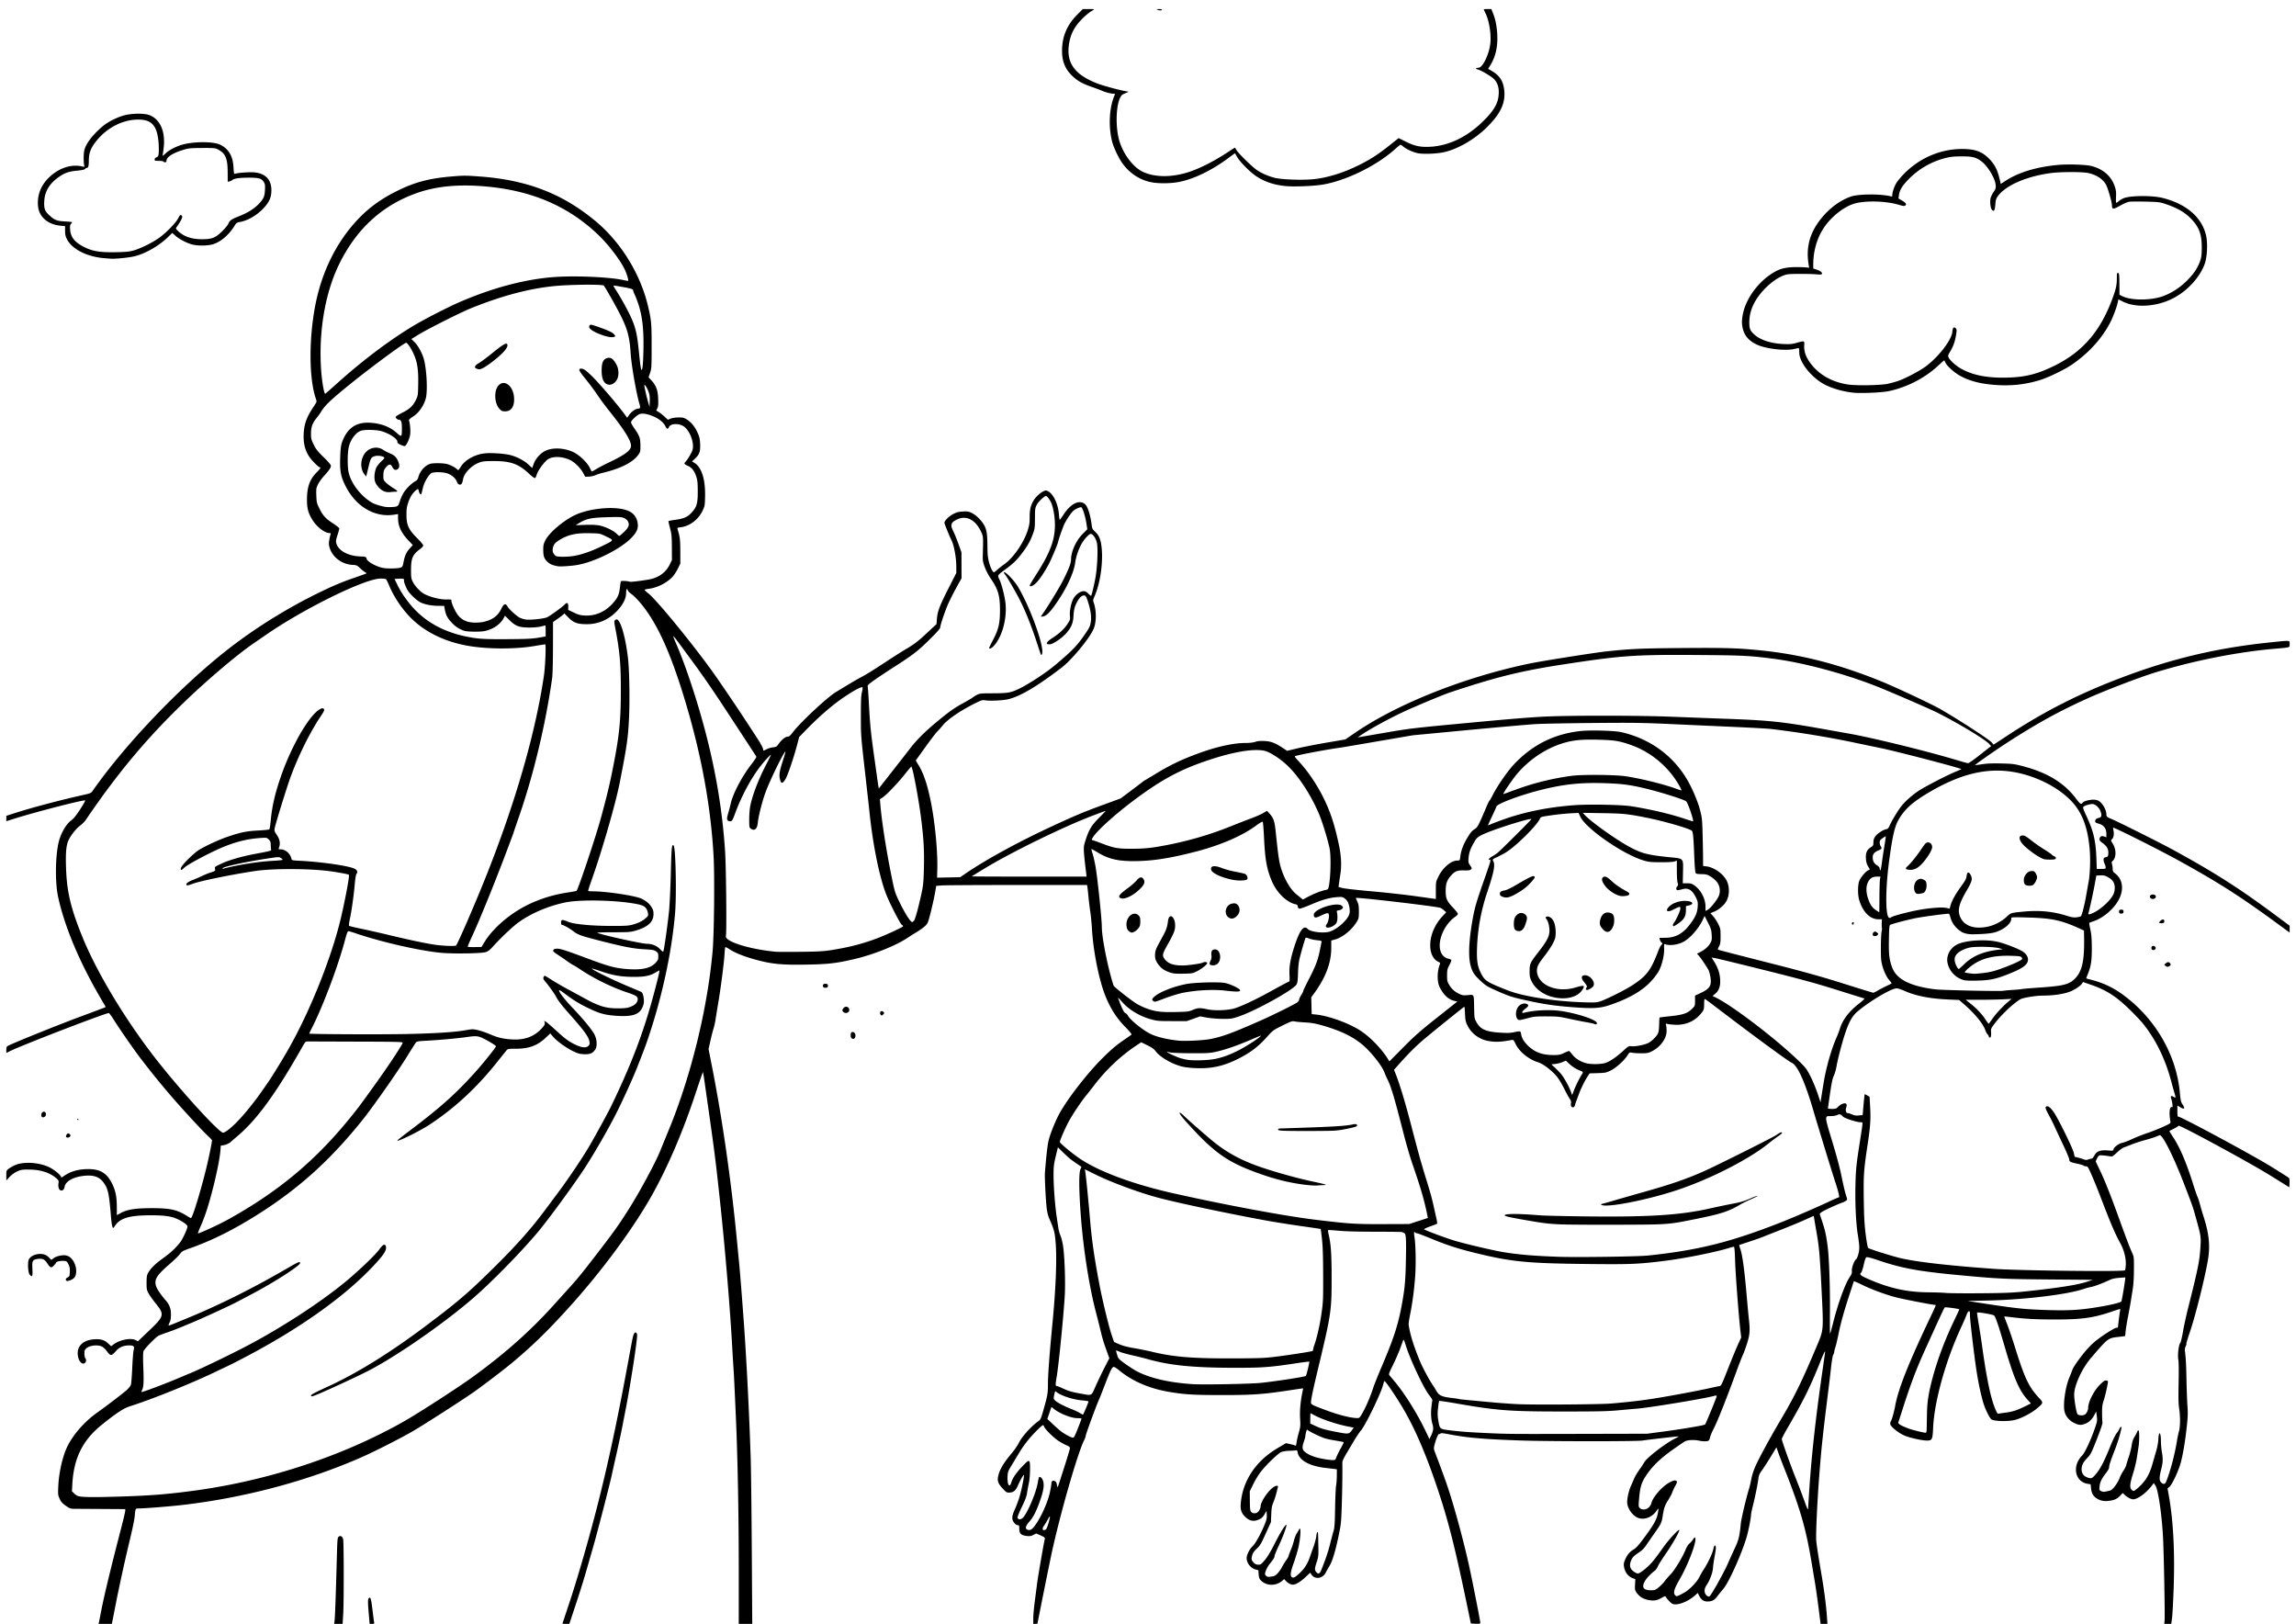 <svg xmlns="http://www.w3.org/2000/svg" width="420mm" height="297mm" viewBox="0 0 1488.189 1052.362"><path d="M64.136 1051.213c.159-.63.604-2.824.989-4.874 2.072-11.02 5.963-27.243 13.772-57.425 1.254-4.845 2.28-9.283 2.28-9.862V978l-15.757-.1-17.873-.113c-1.754-.011-2.595-.35-4.922-1.99-2.242-1.579-3.036-2.48-3.957-4.49-1.097-2.397-1.138-2.785-.887-8.226.422-9.111 2.873-19.694 6.015-25.97 3.845-7.681 11.05-15.838 19.017-21.532 7.38-5.274 18.126-13.516 19.785-15.175.984-.984 1.99-2.32 2.237-2.968.247-.649.642-5.588.878-10.977.237-5.39.653-10.578.924-11.53.666-2.335.044-3.03-2.713-3.03-3.775 0-6.548 1.13-8.65 3.522-3.081 3.506-3.61 3.516-6.11.11-.876-1.193-2.286-2.498-3.133-2.9-2.9-1.376-8.213-.705-10.204 1.288-.984.984-1.164 1.553-1.106 3.48.038 1.267.294 2.527.567 2.8.71.71.613 2.375-.177 3.03-1.704 1.415-3.874-.591-4.553-4.207-1.165-6.21 2.863-10.51 10.365-11.067 4.283-.319 6.703.382 9.165 2.651l1.979 1.824 1.52-1.159c3.937-3.004 11.196-4.425 14.328-2.805l1.479.765 7.223-6.877c9.885-9.41 10.13-10.408 4.34-17.62-1.827-2.275-3.913-5.205-4.636-6.51-1.205-2.174-1.315-2.751-1.315-6.906 0-3.583.18-4.868.856-6.122 1.684-3.12 4.537-5.968 9.735-9.719 5.162-3.724 8.357-6.706 11.315-10.56 1.574-2.052 4.62-8.722 4.62-10.118 0-.98-2.968-3.15-6.547-4.788-3.956-1.812-8.53-2.45-17.412-2.433-14.262.028-20.153 1.91-23.49 7.502-1.075 1.799-1.614-.074-2.25-7.818-1.16-14.086-1.877-17.192-4.885-21.136-2.853-3.74-6.774-4.906-13.473-4.004-6.48.872-11.056 3.62-11.59 6.96-.294 1.842-1.393 2.803-2.652 2.32-1.093-.42-1.659-2.31-1.336-4.463.263-1.752.166-1.987-1.363-3.33-4.188-3.677-10.238-5.612-17.698-5.659-4.519-.028-5.251.087-7.714 1.214-1.682.77-3.542 2.12-4.874 3.537l-2.154 2.293v-3.202c0-3.089.054-3.243 1.493-4.341.821-.627 2.668-1.677 4.105-2.335 5.463-2.501 15.753-1.872 22.324 1.365 3.125 1.54 7.096 4.772 7.546 6.143.187.57.44.523 1.557-.286 4.39-3.18 9.558-4.685 16.122-4.695 7.784-.011 12.087 2.637 15.477 9.525 2.177 4.423 3 8.53 3.01 15.023l.014 5.284 2.498-1.353c4.283-2.32 9.541-3.153 19.946-3.16 12.051-.008 16.5.95 22.794 4.91 1.314.827 2.568 1.504 2.786 1.504 1.018 0 6.809-19.054 10.414-34.265 1.589-6.704 3.227-14.89 3.227-16.122 0-.216-1.253-1.566-2.784-3.002-4.581-4.292-18.77-19.783-26.302-28.715-6.6-7.826-10.565-12.759-17.29-21.504-4.01-5.214-13.705-19.181-17.082-24.607-1.588-2.551-3.128-4.639-3.422-4.639-2.281 0-57.023 21.096-64.266 24.766l-2.16 1.095v-2.036c0-1.764.167-2.123 1.247-2.679 4.027-2.072 33.54-13.957 47.006-18.929 8.708-3.215 15.926-5.94 16.041-6.054.115-.115-.411-1.186-1.168-2.38-.757-1.194-3.255-5.533-5.55-9.641-11.887-21.277-20.409-42.438-24.08-59.795-1.807-8.537-1.757-24.298.107-33.622 1.305-6.526 4.86-13 8.625-15.707 1.366-.982 3.136-3.2 5.702-7.141 2.046-3.145 3.465-5.718 3.152-5.718-2.986 0-33.356 7.883-46.887 12.17L4.1 532.178V528.701l4.978-1.61c11.253-3.637 30.288-8.678 45.46-12.039 3.938-.872 4.525-1.133 5.421-2.416 21.837-31.23 59.008-69.851 90.142-93.657 17.588-13.449 37.864-25.875 58.139-35.63 8.863-4.265 13.43-6.156 22.067-9.14 3.837-1.325 7.068-2.501 7.18-2.614.113-.112-.26-.452-.826-.756-.567-.303-2.014-1.471-3.216-2.595-2.01-1.88-2.394-2.053-4.789-2.157-6.84-.296-12.992-4.793-14.918-10.904-.663-2.103-.709-2.936-.29-5.309.273-1.548.641-3.172.818-3.608.25-.621.088-.796-.748-.804-3.105-.029-8.3-4.086-11.07-8.645-2.667-4.392-3.453-7.255-3.475-12.656-.034-8.386 1.74-13.488 6.264-18.012 2.289-2.289 2.933-3.299 2.103-3.299-.842 0-5.188-4.334-6.866-6.848-2.5-3.744-3.668-7.859-3.668-12.925 0-7.393 1.601-12.264 6.383-19.413 2.214-3.31 2.224-3.343 1.612-5.084-5.314-15.115-4.507-47.378 1.754-70.144 5.125-18.636 14.283-34.989 26.613-47.517 6.918-7.03 14.428-12.345 24.397-17.266 11.288-5.573 20.495-8.023 34.766-9.254 8.077-.697 9.412-.697 18.817-.004 30.684 2.26 53.744 11.22 75.253 29.246 15.967 13.38 28.476 33.588 33.437 54.015 2.345 9.657 2.538 11.7 2.53 26.752-.014 13.462-.065 14.451-.995 17.203l-.987 2.919 1.833 1.989c3.085 3.346 4.188 6.345 4.393 11.94.138 3.768.02 5.105-.547 6.2l-.722 1.398 1.695 1.039c.932.571 2.635 1.914 3.785 2.984l2.091 1.944 1.71-.714c.941-.393 3.17-.742 4.964-.776 2.771-.053 3.562.116 5.307 1.14 2.88 1.688 5.21 4.437 7.06 8.333 1.293 2.722 1.632 4.044 1.819 7.087.318 5.203-.33 7.318-3.027 9.868l-2.164 2.046 1.645 1.04c4.704 2.971 7.107 10.93 6.776 22.437-.15 5.247-.244 5.725-1.71 8.7-2.794 5.676-8.366 9.84-14.067 10.515-2.143.254-2.335.369-2.064 1.233 1.55 4.934 1.775 6.735 1.793 14.351l.019 7.958-1.696 3.432c-.933 1.888-2.525 4.287-3.539 5.33-3.824 3.942-9.9 6.95-15.337 7.594-1.294.153-2.447.43-2.561.616-.116.185.925 1.212 2.311 2.281 4.956 3.823 25.573 28.789 39.916 48.335 5.042 6.87 18.503 26.715 26.248 38.695 1.209 1.87 3.192 4.909 4.407 6.752 2.39 3.628 3.981 6.67 3.981 7.616 0 .78.102.764 2.302-.383 1.033-.538 2.865-1.073 4.072-1.19 1.937-.185 2.339-.418 3.419-1.976 1.904-2.748 4.543-4.925 5.97-4.925 1.01 0 1.699-.587 3.588-3.06 4.795-6.279 22.209-22.515 27.65-25.781 1.706-1.025 5.45-3.292 8.317-5.037 2.868-1.746 7.003-4.109 9.19-5.251 2.186-1.143 8.103-4.816 13.149-8.163 5.046-3.347 11.953-7.742 15.35-9.766 5.129-3.057 7.287-4.715 12.741-9.789l6.567-6.107.255-3.311c.375-4.872 1.758-8.535 7.452-19.742l5.124-10.083v-4.2c0-5.864-1.534-14.06-3.216-17.2-.926-1.727-4.492-10.51-4.492-11.064 0-1.329 2.777-4.178 5.473-5.615 2.381-1.27 3.514-1.578 6.409-1.745 3.126-.181 3.79-.07 5.992 1.008 1.459.713 3.427 2.252 4.791 3.745 4.366 4.776 5.155 7.371 5.216 17.15.036 6.028.22 7.902 1.077 11.084.955 3.542 2.37 6.373 3.184 6.373.187 0 1.142-.731 2.123-1.624.98-.893 3.166-2.61 4.858-3.815 5.658-4.03 12.304-13.715 14.836-21.618 1.11-3.466 1.33-4.902 1.317-8.615-.019-4.848.602-7.547 2.465-10.724 1.358-2.319 4.226-5.02 6.457-6.085 1.498-.714 1.672-.71 3.145.083 3.373 1.817 6.41 8.376 6.89 14.877.142 1.932.382 3.511.533 3.508.152-.003 1.276-1.544 2.5-3.424 4.591-7.057 10.192-9.8 13.805-6.76 1.83 1.54 3.579 6.998 4.401 13.738.255 2.09.556 2.656 2.237 4.205 2.545 2.345 3.668 5.118 4.208 10.384 1.006 9.822-.957 23.19-4.623 31.48-1.017 2.3-1.045 2.575-.438 4.338 1.727 5.013 1.693 12.274-.077 16.576-2.5 6.074-14.094 20.143-20.863 25.317-15.92 12.167-26.504 18.437-34.502 20.435-3.145.786-11.737 1.21-14.78.73-1.993-.315-2.496-.174-6.574 1.836-9.398 4.633-17.99 10.474-21.138 14.37-1.147 1.42-2.757 3.23-3.578 4.02-.82.792-4.288 5.333-7.707 10.092l-6.216 8.652 2.239 3.738c3.495 5.835 6.363 15.451 8.605 28.845 2.064 12.326 3.381 28.091 3.131 37.466l-.156 5.894 7.481-.15 7.482-.15 3.854-2.623c13.049-8.884 33.938-20.292 55.318-30.21 15.657-7.263 20.842-9.426 35.24-14.701l9.622-3.525 6.475-4.853c3.56-2.67 6.882-5.191 7.381-5.604.499-.413 1.315-.98 1.814-1.26.499-.28 3.253-1.935 6.12-3.676 10.466-6.355 16.796-9.419 28.272-13.684 11.59-4.307 22.969-6.848 30.673-6.848 2.841 0 5.129-.257 6.528-.734 1.574-.536 3.214-.68 6.089-.533 4.235.216 6.837 1.236 12.142 4.758l2.4 1.594 6.712-1.618c3.691-.89 12.18-2.55 18.864-3.691l12.153-2.075 6.265-4.283c27.637-18.894 70.906-36.083 112.879-44.843 8.015-1.673 42.43-7.123 50.163-7.944 15.575-1.655 22.477-1.96 49.196-2.17 27.565-.218 35.72.022 50.33 1.485 26.107 2.614 50.138 8.707 77.31 19.602 9.802 3.931 33.16 14.863 39.482 18.479 11.787 6.741 31.666 19.641 33.355 21.644l1.196 1.419 8.326-5.477c25.147-16.541 48.428-28.275 77.475-39.047 31.655-11.74 60.473-18.411 94.413-21.858 12.478-1.267 11.686-1.343 11.686 1.124 0 2.437.85 2.179-10.429 3.17-23.886 2.098-52.404 7.792-76.855 15.346-10.2 3.15-32.558 11.724-43.756 16.778-18.696 8.439-33.071 16.368-52.597 29.013-7.595 4.918-20.502 13.97-20.262 14.21.053.053 2.134-.211 4.625-.588 3.233-.49 6.798-.63 12.463-.49 7.303.18 8.422.324 14.056 1.81 15.982 4.213 26.833 10.907 34.544 21.306 2.196 2.963 3.153 3.607 3.8 2.56 1.054-1.705 7.174-2.82 9.864-1.797 2.769 1.053 5.75 5.783 5.75 9.125 0 1.41.375 1.755 3.174 2.916 4.521 1.877 31.632 15.45 40.128 20.09 26.67 14.567 42.962 24.957 66.086 42.147l9.409 6.994V604.375l-7.595-5.572c-24.28-17.812-38.987-27.197-65.02-41.494-12.396-6.806-40.588-20.944-41.766-20.944-.131 0-.051.836.178 1.858.517 2.301.113 4.646-.972 5.628-.789.714-.765.835.593 3.02 2.35 3.781 2.211 9.123-.293 11.201-.514.427-.574.897-.256 2.005.228.795.415 2.189.415 3.096 0 1.332.287 1.869 1.49 2.786 6.9 5.263 5.898 15.256-2.354 23.493-3.67 3.664-7.638 6.256-11.649 7.61-1.356.458-2.554.92-2.662 1.028-.108.108.21 2.026.706 4.262.69 3.114.911 5.872.944 11.775.046 8.382-.494 11.976-2.562 17.066-.628 1.546-1.091 2.843-1.03 2.884.063.04 1.541.445 3.287.9 7.975 2.078 14.213 5.048 20.795 9.899 20.799 15.328 34.394 38.884 36.6 63.417.446 4.954.652 5.815 1.825 7.6 1.711 2.604 1.14 3.264-1.492 1.723l-1.957-1.147v3.768c0 2.54.153 3.642.469 3.38.74-.616 48.034 24.816 60.45 32.507 5.897 3.653 10.988 6.883 11.313 7.177.395.359.545 1.46.453 3.338l-.136 2.803-12.47-7.758c-13.15-8.182-59.023-33.03-59.328-32.135-.086.252-1.412 1.088-2.947 1.857-1.535.77-2.862 1.463-2.95 1.542-.087.079.898 1.738 2.189 3.687 4.543 6.858 8.686 16.522 13.099 30.556 1.22 3.88 2.518 7.653 2.883 8.385.366.731 1.13 3.065 1.697 5.184.568 2.12 1.524 5.385 2.125 7.255 3.304 10.28 4.264 17.466 3.398 25.436-.942 8.68-8.032 37.756-12.131 49.753-1.391 4.07-2.417 7.514-2.279 7.652.138.138-.069.87-.46 1.626-.498.963-.628 1.997-.435 3.456.533 4.015.79 8.968.966 18.632.098 5.362.37 12.605.607 16.096.361 5.348.288 7.599-.465 14.283-1.083 9.613-2.256 16.658-3.76 22.59-1.323 5.223-5.66 14.577-7.442 16.053l-1.222 1.012.816 4.544c2.903 16.186 3.967 36.51 3.146 60.089-.3 8.604-.773 17.326-1.051 19.384l-.506 3.74h-4.504l.188-2.38c.282-3.58-.468-43.25-1.014-53.617-.806-15.292-3.174-31.242-5.024-33.84l-.993-1.396-1.142 1.521c-3.617 4.821-9.294 9.005-12.213 9.001-1.369 0-3.77-1.287-5.584-2.991l-1.159-1.087-1.562 1.625c-2.1 2.184-3.625 2.916-7.11 3.41-3.4.48-5.82 0-8.383-1.667-2.132-1.387-3.2-3.373-3.51-6.532l-.243-2.483-2.04-.346c-8.104-1.373-10.115-11.448-3.618-18.134 2.02-2.08 5.974-10.58 8.694-18.69 1.23-3.671 1.32-4.327.959-7.029l-.399-2.979-1.19 2.267c-1.58 3.007-3.728 4.964-6.447 5.871-2.594.866-4.099.652-7.214-1.022-2.606-1.4-4.72-3.92-5.521-6.586-1.312-4.358.213-15.916 2.977-22.57.766-1.843 1.647-4.076 1.958-4.962.844-2.409 6.48-10.105 10.675-14.577 2.68-2.857 5.406-5.098 9.882-8.122 3.4-2.297 6.805-4.304 7.566-4.46l1.384-.283.55-4.675c.301-2.57.679-5.267.838-5.99.159-.725.137-1.317-.048-1.317s-2.42.711-4.966 1.581c-12.135 4.147-19.533 5.2-36.574 5.212-12.622.008-19.88-.371-29.044-1.518-2.431-.304-4.42-.475-4.42-.38 0 .094.895 2.45 1.99 5.233 1.094 2.784 3.258 9.142 4.81 14.13 6.423 20.662 9.118 26.326 15.996 33.633 2.668 2.834 2.602 3.076-1.845 6.757-3.5 2.898-9.933 6.222-14.007 7.237-4.372 1.09-12.888.938-15.153-.27-1.02-.545-3.767-5.93-5.082-9.962-1.548-4.746-3.315-12.87-4.635-21.304-1.567-10.02-4.293-33.102-4.293-36.355 0-2.216-.127-2.674-.713-2.554-.392.08-1.08 1.167-1.527 2.414-.448 1.247-2.087 5.021-3.644 8.388-9.911 21.438-17.193 47.59-17.978 64.572-.366 7.898-.622 8.43-4.065 8.43-3.141 0-10.9-1.711-14.373-3.17-4.165-1.748-9.39-6.019-9.39-7.674 0-.67.178-1.412.395-1.648.56-.611 2.169-6.24 2.78-9.726 1.94-11.044 8.596-27.793 23.387-58.846 1.6-3.362 2.91-6.29 2.91-6.507 0-.216-.378-.394-.841-.394-1.461 0-19.686-3.528-24.407-4.725-7.364-1.866-17.261-5.569-23.786-8.898-.41-.21-1.474-.685-2.364-1.057l-1.618-.676-2.484 7.565c-3.831 11.665-6.044 19.565-7.505 26.795-.735 3.638-1.652 7.507-2.038 8.599-.387 1.09-.703 2.373-.703 2.85 0 .476-.286 1.317-.637 1.87-.355.56-.965 4.005-1.38 7.805-.409 3.74-1.242 10.78-1.85 15.643-3.564 28.47-4.461 36.898-5.862 55.091-1.314 17.074-2.252 37.334-1.945 42.025.12 1.825 1.357 9.95 2.75 18.054 2.434 14.165 3.563 22.653 4.206 31.626l.3 4.195h-4.443l-1.278-10.09c-.703-5.548-1.755-12.944-2.34-16.436-.584-3.491-1.69-10.092-2.459-14.669-3.539-21.077-7.478-34.506-17.577-59.919-1.635-4.115-3.417-8.79-3.96-10.387l-.988-2.906-3.552 5.853c-1.954 3.219-4.514 7.187-5.69 8.818-1.751 2.432-2.196 3.453-2.469 5.668-.436 3.552-2.159 12.011-3.617 17.765-.642 2.53-1.164 5.174-1.162 5.877.01 1.524-1.59 9.777-2.569 13.294-2.959 10.624-11.668 30.137-15.38 34.46a121.939 121.939 0 00-3.916 4.84c-1.925 2.545-3.44 3.322-6.485 3.322-2.317 0-3.946-1.154-5.257-3.724l-.93-1.824-1.438 1.335c-4.722 4.39-12.225 7.2-15.104 5.66-.977-.523-3.406-3.108-4.122-4.388-.362-.648-.63-.6-2.418.428-3.23 1.857-5.08 2.198-8.663 1.593-3.49-.589-6.126-2.232-8.009-4.994-.95-1.394-1.047-1.955-.874-5.064l.194-3.496-1.305-.455c-3.365-1.173-5.554-4.02-6.088-7.92-.218-1.588-.026-2.534.94-4.649 1.411-3.084 2.9-4.782 5.572-6.358 1.334-.787 3.206-2.873 6.172-6.875 6.54-8.823 8.502-12.236 9.219-16.029.337-1.78.539-3.31.449-3.399-.09-.09-.73.655-1.423 1.656-2.54 3.665-7.195 5.602-11.003 4.576-3.979-1.071-7.822-6.24-7.822-10.52 0-2.787 1.105-7.51 2.457-10.498.588-1.3 1.54-3.469 2.115-4.82.575-1.35 2.132-3.97 3.46-5.821 1.328-1.852 2.707-3.931 3.064-4.622 1.463-2.828 13.366-12.065 19.575-15.191 1.71-.861 2.86-1.576 2.558-1.588-.87-.034-20.46 2.228-23.48 2.71-3.572.572-59.458.561-77.31-.015-24.124-.777-35.868-1.754-47.098-3.916-4.709-.907-6.141-1.042-6.41-.606-.192.309-.552.435-.801.281-.515-.318-2.044 3.249-2.987 6.966-.601 2.367-.576 2.642.493 5.44 3.502 9.17 6.182 16.48 7.837 21.375 4.385 12.978 10.392 35.02 14.007 51.4 2.153 9.754 7.3 35.892 7.3 37.07 0 .739-.344.818-3.046.699l-3.046-.134-2.6-12.469c-7.823-37.495-12.078-54.264-19.04-75.042-7.715-23.021-15.074-39.933-23.314-53.576-4.458-7.38-10.4-16.024-11.015-16.024-.196 0-.582.982-.86 2.182-1.217 5.274-11.241 26.04-14.377 29.784-1.045 1.247-2.929 4.001-4.188 6.121-1.258 2.12-3.563 5.997-5.12 8.615-1.872 3.145-2.822 5.223-2.8 6.121.127 5.379-.015 16.396-.35 26.98-.37 11.703-.493 12.941-2 20.177-2.112 10.137-4.071 16.658-5.925 19.724-.83 1.371-1.942 3.354-2.472 4.405-2.022 4.012-7.081 4.659-9.35 1.195l-.736-1.122-3.075 2.9c-3.135 2.959-6.326 4.864-8.142 4.864-1.34 0-3.206-1-4.547-2.436l-1.086-1.162-1.408 1.188c-4.107 3.462-10.362 3.237-13.85-.5-.837-.896-1.15-1.821-1.295-3.817l-.19-2.633-1.879-.504c-3.17-.85-5.72-4.172-5.73-7.462 0-1.885 1.943-5.841 3.576-7.261 1.89-1.644 5.38-7.816 7.968-14.094 1.355-3.288 1.623-4.452 1.511-6.575l-.135-2.58-1.228 2.09c-1.387 2.358-2.532 3.241-5.266 4.06-2.63.789-5.068-.006-7.5-2.44-2.392-2.395-3.077-4.6-2.714-8.722 1.286-14.59 9.812-27.359 23.76-35.583l5.552-3.275 2.54.563c1.397.309 2.87.735 3.272.947.613.321.775.03.989-1.777.14-1.189.795-4.079 1.453-6.422 1.086-3.862 1.17-4.707.892-9.044-.312-4.863.201-11.11 1.38-16.794.335-1.618.573-2.967.529-2.997-.045-.03-4.467.61-9.83 1.423-16.176 2.45-23.15 2.93-42.627 2.927-18.626 0-24.1-.33-34.386-2.063-12.832-2.163-23.96-6.985-32.514-14.088-1.26-1.047-2.677-1.973-3.147-2.057-1.195-.215-2.207 1.735-5.855 11.288-1.692 4.43-3.452 8.872-3.91 9.87-1.638 3.56-8.6 22.492-8.6 23.384 0 .5-.438 1.769-.974 2.819-4.295 8.416-15.752 48.352-21.296 74.23-1.412 6.59-8.999 44.282-9.013 44.775 0 .062-.615.114-1.363.114h-1.36v-3.514c0-1.933.413-6.676.916-10.542l1.594-12.242c.611-4.689 4.385-26.546 4.972-28.793.198-.755-.247-1.121-2.66-2.192l-2.897-1.285-1.862.95c-1.536.784-2.317.897-4.459.645-3.521-.414-4.675-1.566-4.675-4.672 0-2.07-.097-2.287-1.02-2.287-.62 0-1.51-.614-2.267-1.563-1.781-2.232-1.653-4.234.582-9.072 1.007-2.178 2.43-6.134 3.165-8.792 1.36-4.917 2.873-12.759 2.53-13.102-.283-.283-2.607 3.806-3.897 6.857-1.362 3.222-2.852 4.456-5.461 4.525-1.797.047-2.084-.13-4.526-2.785-3.228-3.51-3.642-5.255-2.285-9.643 1.066-3.445 3.704-7.604 8.246-12.997 1.806-2.144 3.93-5.245 4.722-6.89 1.867-3.88 8.059-10.733 12.647-13.997 1.248-.889 1.653-1.696 2.731-5.447 3.122-10.861 3.405-12.351 3.415-18.006.014-6.707.923-19.032 2.98-40.355 2.041-21.14 2.834-40.115 2.108-50.457-.558-7.952-.945-9.517-4.172-16.876-.9-2.053-1.443-4.325-1.788-7.482-.59-5.391-1.288-19.648-1.089-22.218.862-11.111 1.72-18.515 2.48-21.422 1.147-4.379 4.397-12.401 6.843-16.892 5.358-9.837 18.445-26.65 28.302-36.36 5.932-5.843 8.478-7.979 14.221-11.928 2.12-1.457 4.051-2.822 4.292-3.033.264-.231-1.377-2.228-4.129-5.024-7.139-7.254-12.056-16.091-15.386-27.651-3.104-10.777-5.479-24.586-6.101-35.481-.214-3.741-.692-8.74-1.062-11.11-.37-2.369-.896-6.653-1.17-9.521-.272-2.868-.602-5.878-.733-6.688l-.237-1.474h-45.48c-25.014 0-47.016.13-48.893.289l-3.413.288-.525 3.226c-.649 3.985-2.432 11.863-3.907 17.264-.982 3.594-1.334 4.263-3.043 5.785-1.063.946-3.361 2.568-5.107 3.604a144.984 144.984 0 00-5.75 3.62c-7.583 5.11-21.901 10.871-34.342 13.82-11.714 2.775-17.135 3.423-30.687 3.67-17.58.32-23.743-.332-35.709-3.776-6.338-1.824-11.808-4.108-15.153-6.326-1.635-1.084-2.447-1.402-2.57-1.007-.098.318-.304 2.605-.458 5.082-.336 5.429-2.573 22.547-4.092 31.317-.604 3.49-1.333 7.98-1.62 9.975-.286 1.995-.888 4.75-1.337 6.121-.45 1.372-1.364 4.942-2.033 7.935l-1.215 5.441 2.108 10.656c6.764 34.184 12.616 74.945 16.307 113.582a6732.02 6732.02 0 001.383 14.283c.607 6.189 1.382 15.887 2.916 36.501 1.773 23.832 3.716 61.896 4.593 90.005.237 7.606.561 34.896.72 60.645l.289 46.816h-8.746v-36.387c0-33.99-.711-71.669-1.812-96.466-.998-22.472-1.355-29.83-1.583-32.647-.13-1.62-.54-8.354-.908-14.963-1.443-25.886-4.719-64.639-8.126-96.126-2.86-26.424-3.292-29.739-9.773-74.96-.458-3.198-.914-5.895-1.013-5.993-.098-.1-2.385 6.495-5.082 14.655-7.862 23.79-17.66 46.645-27.707 64.632-12.228 21.892-32.83 49.78-54.208 73.381-13.638 15.056-23.513 24.67-36.43 35.469-5.474 4.575-19.644 15.386-25.43 19.4-8.464 5.874-33.189 21.72-39.674 25.426-8.34 4.767-24.172 12.795-32.42 16.44-35.46 15.671-77.171 26.714-118.117 31.271-7.513.837-22.956 2.046-26.177 2.05-2.678.004-2.592-.132-3.024 4.764-.243 2.744-1.321 7.848-4.12 19.497-2.35 9.786-6.34 28.11-8.145 37.408-.895 4.614-1.842 9.46-2.104 10.769l-.476 2.38h-8.65l.289-1.147zm1028.206-19.5c3.162-1.921 7.702-6.736 9.11-9.664.559-1.16 1.893-3.47 2.966-5.134 2.705-4.197 5.428-9.965 6.081-12.885.302-1.349.727-2.453.944-2.453.924 0 .928 1.84.014 6.55-.534 2.757-1.056 6.37-1.16 8.03-.188 3.009-2.016 7.945-4.048 10.927-1.399 2.054-1.74 3.883-1.038 5.563.624 1.492 2.284 2.458 2.983 1.735 1.555-1.608 9.06-15.045 11.544-20.668 1.682-3.807 3.828-8.555 4.77-10.55 2.459-5.208 3.04-7.624 3.854-16.018.284-2.92 3.57-16.823 5.19-21.962.491-1.555 1.207-4.562 1.591-6.682.409-2.255 1.49-5.641 2.608-8.161 2.577-5.813 9.822-19.074 17.59-32.194 8.06-13.611 13.201-24.246 22.797-47.156 3.794-9.059 3.818-9.361 2.616-33.553-1.198-24.143-1.604-28.895-3.291-38.541-.764-4.364-1.485-8.598-1.603-9.409-.119-.81-.265-1.473-.326-1.473s-2.64 1.148-5.732 2.552c-3.091 1.404-10.007 4.265-15.37 6.358-5.36 2.093-10.666 4.191-11.788 4.663-1.122.471-5 1.832-8.615 3.022-3.616 1.191-6.636 2.206-6.71 2.254-.076.049.265 1.286.756 2.749 1.3 3.868 2.57 13.077 3.9 28.278.645 7.357 1.37 15.11 1.612 17.23.805 7.06.596 9.79-1.184 15.455-.894 2.847-2.115 6.196-2.714 7.443-.598 1.247-2.43 5.94-4.071 10.43-6.78 18.552-12.3 32.439-14.9 37.486-1.115 2.164-2.163 4.656-2.328 5.539-.166.882-.545 1.806-.843 2.053-.83.69-3.364.709-6.636.051-3.167-.636-7.22-.376-8.912.572-.537.301-4.001 2.673-7.699 5.27-7.902 5.552-13.3 10.766-17.204 16.617-3.185 4.774-4.013 7.46-4.694 15.227-.426 4.85-.4 5.19.45 6.04 1.403 1.404 4.157 1.216 5.843-.399.746-.715 1.494-1.935 1.66-2.71.79-3.665 6.458-10.335 11.12-13.086 2.978-1.756 4.39-2.073 5.277-1.186.383.383.18 1.106-.798 2.838-.721 1.278-1.634 3.239-2.03 4.358-.394 1.119-1.516 3.26-2.492 4.76-2.182 3.347-2.94 5.436-3.643 10.037-.745 4.869-1.018 5.483-4.89 10.989-1.865 2.65-4.392 6.3-5.616 8.11-1.732 2.56-2.951 3.768-5.488 5.44-2.497 1.647-3.496 2.629-4.263 4.191-1.135 2.313-1.286 4.246-.459 5.881.69 1.361 3.296 3.187 4.55 3.187 1.543 0 7.051-4.563 10.125-8.388 1.603-1.995 4.475-5.872 6.383-8.615 3.181-4.576 9.88-11.834 10.298-11.158.411.665-4.38 9.14-8.488 15.017-2.442 3.492-4.848 7.304-5.349 8.471-.5 1.168-1.36 2.434-1.91 2.815-2.164 1.5-5.334 4.773-6.425 6.635-2.39 4.078-1.162 6.106 3.696 6.106 2.66 0 2.972-.116 5.221-1.95 1.315-1.072 3.043-2.857 3.84-3.967.797-1.11 2.47-3.038 3.718-4.285 2.535-2.534 7.719-11.02 9.695-15.87.78-1.912 1.812-3.583 2.598-4.202.718-.565 1.753-1.753 2.302-2.64 1.416-2.293 2.015-1.425 1.323 1.919-1.172 5.666-5.717 16.562-10.032 24.052-3.51 6.091-4.232 8.622-2.885 10.11.736.813.916.83 2.38.218.87-.364 2.773-1.385 4.229-2.269zm-250.18-12.019c3.146-2.882 5.204-5.993 6.632-10.027.472-1.332 1.586-4.46 2.474-6.951.89-2.491 1.75-5.705 1.912-7.142.163-1.436.473-2.612.69-2.612.485 0 .454-.407.633 8.389.142 6.957.094 7.418-1.152 11.254-1.311 4.035-1.322 4.87-.08 6.316 1.145 1.333 2.152.953 3.003-1.134 2.728-6.689 4.567-12.073 5.758-16.858.75-3.01 1.758-6.799 2.242-8.42.748-2.503.912-4.792 1.088-15.19.114-6.733.407-13.262.65-14.51.243-1.246.454-4.145.469-6.44l.027-4.174-1.474-.208c-.81-.114-3.443-.427-5.85-.694-10.318-1.145-17.183-4.938-18.066-9.981-.198-1.133-.483-1.565-.937-1.422-.359.112-2.298.247-4.31.299-2.084.054-4.39.4-5.36.806-2.034.85-9.3 7.787-13.048 12.457-1.474 1.836-3.743 5.509-5.043 8.162l-2.364 4.823.056 6.248c.048 5.308.178 6.383.864 7.142.885.977 2.504 1.156 3.867.426 1.029-.55 2.242-2.732 2.242-4.032 0-2.725 4.246-9.296 7.792-12.059 2.103-1.638 3.849-1.777 3.398-.27-.12.402-.575 2.16-1.01 3.905-.435 1.746-1.307 4.399-1.939 5.895-.924 2.19-1.186 3.692-1.347 7.708l-.199 4.988-3.386 7.481c-2.979 6.58-3.677 7.755-5.797 9.749-1.646 1.548-2.567 2.842-2.906 4.08-.727 2.66-.634 3.238.769 4.808.978 1.094 1.673 1.435 3.025 1.48 1.634.057 1.931-.149 4.326-2.984 1.762-2.086 3.815-5.51 6.523-10.882 3.51-6.957 6.933-12.437 7.45-11.921.435.436-2.055 7.308-4.725 13.036-1.598 3.427-2.909 6.59-2.912 7.028-.014 1.04-.712 2.215-3.015 5.038-1.038 1.273-2.235 3.36-2.66 4.639-.75 2.258-.745 2.35.137 3.233.782.782 1.246.862 3.34.577 2.025-.275 2.717-.628 4.136-2.113.938-.981 2.224-2.808 2.858-4.06.635-1.251 1.857-3.254 2.716-4.45.86-1.197 1.563-2.418 1.563-2.714 0-.295.626-2.005 1.391-3.8.765-1.794 1.699-4.589 2.075-6.21.376-1.62 1.28-3.849 2.01-4.952.73-1.102 1.326-2.173 1.326-2.38 0-.207.232-.376.516-.376.78 0 .213 7.124-.976 12.243-.55 2.369-1.896 6.821-2.991 9.894-2.032 5.703-2.413 8.092-1.446 9.059 1.005 1.005 2.03.558 5.036-2.197zm-172.74-29.376c4.02-4.196 9.623-16.006 11.151-23.505.516-2.53.938-5.106.938-5.726 0-1.316 1.056-1.873 2.294-1.21.802.43.985.849 1.472 3.386.22 1.146-.089 1.988 4.411-12.016 2.044-6.359 3.744-12.033 3.777-12.608.05-.847-.37-1.228-2.206-2.004-1.247-.527-3.617-1.84-5.268-2.917-3.173-2.07-8.725-7.597-9.23-9.187-.165-.518-.482-.943-.705-.943-.753 0-6.082 5.308-9.508 9.471-1.87 2.273-4.421 5.85-5.668 7.95-1.247 2.1-3.49 5.824-4.983 8.275-2.603 4.272-2.722 4.599-2.851 7.858-.205 5.164 1.341 7.383 2.467 3.54.828-2.824 3.063-6.09 7.064-10.323 4.82-5.099 5.116-4.98 5.062 2.033-.025 3.305-.35 6.85-.83 9.057-.432 1.995-.953 4.852-1.157 6.348-.26 1.914-1.26 4.553-3.373 8.896-1.753 3.605-2.888 6.476-2.726 6.898.524 1.366 2.003 1.383 3.406.04 2.847-2.729 8.505-15.947 9.654-22.557.335-1.927.731-3.625.88-3.774.585-.585 1.746.367 2.425 1.99 1.126 2.689.562 6.704-1.9 13.523-2.544 7.051-4.303 10.482-6.81 13.287-2.242 2.509-2.854 4.33-1.683 5.011 1.365.795 2.62.54 3.897-.793zm8.608.717c.692-.506 2.85-7.922 2.43-8.343-.09-.09-.735.91-1.434 2.22-.7 1.31-1.77 3.056-2.38 3.878-1.614 2.177-.652 3.737 1.384 2.245zm494.558-23.691c1.504-23.41 4.139-47.46 8.59-78.398 1.001-6.958 1.82-12.763 1.82-12.9 0-.924-1.145 1.422-3.137 6.431-6.393 16.073-11.07 25.528-21.186 42.833-2.084 3.565-3.79 6.857-3.79 7.315 0 1.025 5.967 17.699 9.098 25.424 1.264 3.117 3.56 9.136 5.102 13.376 2.622 7.207 2.81 7.575 2.906 5.668.056-1.123.325-5.51.597-9.75zM78.657 969.832c19.319-.61 30.387-1.51 47.862-3.892 47.949-6.536 96.287-22.57 135.676-45.002 9.376-5.34 34.44-21.54 43.88-28.36 20.525-14.832 37.518-29.872 52.425-46.4 4.447-4.932 8.828-9.783 9.733-10.78 5.848-6.441 8.163-9.248 16.22-19.666 13.554-17.524 16.622-21.815 23.869-33.385 6.966-11.123 16.694-29.236 19.603-36.5.75-1.871 3.247-7.977 5.55-13.57 14.428-35.028 25.026-78.255 28.414-115.884.968-10.751 1.363-48.02.648-61.212-1.668-30.804-7.348-62.869-17.03-96.126-10.145-34.85-19.56-55.794-31.03-69.02-1.777-2.05-4.131-4.346-5.23-5.102-1.099-.756-2.127-1.783-2.285-2.28-.55-1.734-1.133-.891-1.133 1.636 0 3.4-1.85 7.198-5.42 11.132-5.308 5.85-12.238 9.038-19.73 9.079-6.232.033-8.797-.856-12.16-4.22l-2.71-2.71-.961.881c-.529.485-2.185 1.732-3.682 2.77l-2.72 1.89-.03 16.41c-.017 9.712-.24 17.89-.546 20.037-4.32 30.266-11.963 62.205-21.396 89.416-2.006 5.786-3.647 10.621-3.647 10.746 0 .124-2.733 7.428-6.073 16.232-6.95 18.319-16.543 41.779-20.841 50.972-1.615 3.453-2.848 6.422-2.74 6.596.108.175 2.16.28 4.558.235l4.361-.082 1.866-3.06c5.511-9.036 16.148-18.262 27.71-24.034 8.205-4.096 17.135-6.856 26.753-8.27 2.743-.402 5.128-.874 5.3-1.048 1.117-1.131 12.645-35.62 15.79-47.245 4.017-14.84 5.545-21.186 7.646-31.74 4.334-21.772 5.274-31.166 5.243-52.37-.022-15.825-.803-24.398-3.475-38.206-.886-4.577-.917-5.179-.297-5.798.38-.38 1.001-.573 1.38-.427 2.538.973 5.795 13.01 7.176 26.52.787 7.693 1.052 26.65.523 37.408-.637 12.976-1.383 18.16-6.003 41.715-2.725 13.9-11.775 45.19-18.453 63.809-1.228 3.422-2.126 6.33-1.995 6.46.131.132 1.48.239 2.997.24 8.779 0 27.996 2.923 31.655 4.813 3.143 1.623 4.805 3.01 6.21 5.178 1.185 1.829 1.458 2.71 1.458 4.704 0 5.164-3.55 8.438-11.707 10.8-3.24.938-4.476 1.027-14.293 1.028-5.91 0-10.603.14-10.428.312 1.013.995 28.747 7.17 32.203 7.17 3.243 0 6.31 1.253 8.444 3.449 1.679 1.727 2.026 1.917 2.239 1.225.588-1.912 2.983-19.11 3.65-26.211.397-4.24.91-15.335 1.137-24.657.401-16.4.637-18.676 1.813-17.489 1.303 1.315 1.944 31.731.925 43.888-1.883 22.47-7.213 48.619-14.893 73.073-3.093 9.848-3.968 12.273-9.742 26.979-2.658 6.768-9.624 22.039-13.745 30.13-5.408 10.619-14.805 26.853-20.746 35.843-7.138 10.8-23.118 32.6-29.414 40.128-11.253 13.454-30.658 33.254-42.8 43.671-19.713 16.914-50.004 37.82-68.27 47.119-3.471 1.767-12.875 6.213-20.897 9.88-10.655 4.87-14.744 6.542-15.174 6.201-.993-.784.025-1.38 10.791-6.329 18.644-8.568 39.805-21.654 62.498-38.65 20.524-15.371 27.255-21.068 42.47-35.944 15.482-15.139 25.813-26.592 34.651-38.417 2.423-3.242 6.84-9.16 9.816-13.15 6.408-8.593 16.045-22.964 20.075-29.937 4.448-7.696 12.017-21.559 13.91-25.477 13.411-27.743 21.257-48.468 28.03-74.038 2.573-9.715 3.509-13.719 3.264-13.963-.08-.08-1.137.462-2.348 1.204-3.633 2.225-7.218 2.948-14.446 2.912-7.98-.039-13.293-.941-20.827-3.536-3.225-1.11-5.944-1.94-6.042-1.842-.536.537 13.173 7.247 24.104 11.799 3.909 1.627 7.463 3.15 7.898 3.382 1.207.646 2.068 5.42 1.418 7.865-1.726 6.492-6.175 8.372-17.866 7.548-7.587-.534-11.318-1.63-19.518-5.73-5.331-2.666-8.23-4.515-14.869-9.485-1.195-.895-2.283-1.517-2.417-1.383-.656.656 2.925 5.424 8.423 11.212 7.082 7.455 12.54 14.06 14.318 17.327 1.717 3.155 2.038 7.638.7 9.761-1.622 2.572-3.396 3.35-7.289 3.193-2.891-.116-3.977-.414-7.254-1.993-4.466-2.15-10.638-6.657-13.018-9.504l-1.65-1.975-3.05 2.876c-5.345 5.043-10.869 7.06-19.335 7.06-4.757 0-5.182.072-5.973 1.02-.469.56-3.324 4.118-6.347 7.906-13.105 16.423-27.264 29.513-43.5 40.217-6.335 4.176-20.937 11.386-20.937 10.337 0-.197 3.418-2.927 7.595-6.067 19.82-14.896 29.815-23.787 42.477-37.781 5.28-5.835 13.869-16.502 13.844-17.193-.02-.543-3.754-2.873-8.145-5.08-3.392-1.705-4.8-1.815-11.225-.875-5.453.797-18.352 1.953-26.038 2.332-4.541.224-5.886.441-6.393 1.033-.353.412-2.846 4.32-5.54 8.684-6.598 10.69-22.415 33.242-29.416 41.942-20.778 25.821-40.878 43.964-67.164 60.624-16.1 10.204-30.044 17.165-44.75 22.34-4.337 1.525-4.982 1.897-6.1 3.51-.687.992-3.708 3.94-6.713 6.553-8.422 7.321-10.032 9.868-8.898 14.078.508 1.886 3.091 5.796 6.078 9.199 2.708 3.086 3.635 5.513 3.634 9.522 0 2.296-.246 3.872-.758 4.851-.417.798-.758 1.66-.758 1.913 0 .566-.58.779 11.79-4.308 21.676-8.914 43.81-19.994 66.861-33.472 3.987-2.332 6.025-3.288 6.338-2.975.732.732-.082 1.588-4.506 4.74-6.509 4.639-17.39 11.157-27.205 16.3a1171.91 1171.91 0 00-9.069 4.797c-3.456 1.862-22.863 10.802-28.339 13.056-1.87.77-5.44 2.254-7.935 3.3-2.493 1.044-6.486 2.559-8.872 3.365s-4.903 1.762-5.594 2.124c-1.997 1.046-9.281 8.563-9.776 10.088-.288.888-.316 4.79-.078 10.865.362 9.216.168 12.435-.869 14.37-.276.517-.407 1.036-.29 1.153.278.277 14.241-4.927 22.079-8.228 3.367-1.418 7.987-3.353 10.267-4.299 6.485-2.69 26.237-12.24 36.455-17.626 22.87-12.054 48.44-28.79 64.367-42.126 8.352-6.994 18.242-16.497 20.927-20.108 1.774-2.385 2.586-3.132 3.296-3.03.72.102.974.514 1.078 1.749.199 2.37-2.375 5.928-10.004 13.829-17.853 18.49-45.105 37.91-77.416 55.165-5.86 3.13-12.186 6.406-14.056 7.281-1.87.875-6.258 2.96-9.749 4.633-15.316 7.341-40.771 17.567-54.695 21.974-4.13 1.307-8.427 4.107-17.952 11.7-12.627 10.067-18.482 21.699-19.453 38.647l-.273 4.761 1.651 1.576c1.3 1.24 2.155 1.637 4.018 1.863 3.695.449 11.153.437 26.373-.044zm1289.007-3.834c1.56-.327 4.88-4.684 6.15-8.074.488-1.303 1.606-3.435 2.484-4.738.877-1.302 1.735-3.037 1.905-3.854.171-.817.909-3.203 1.64-5.302.731-2.1 1.551-5.364 1.822-7.255.338-2.364.89-4.075 1.77-5.478.704-1.123 1.496-2.614 1.76-3.315.266-.7.687-1.148.936-.993.566.35.578 6.784.02 10.429-.229 1.496-.738 4.807-1.132 7.357-.394 2.55-1.44 6.937-2.325 9.749-2.05 6.518-2.375 9.01-1.373 10.539.414.63 1.143 1.147 1.62 1.147.478 0 2.386-1.479 4.242-3.287 3.831-3.734 6.112-7.734 7.82-13.716.57-1.995 1.663-5.75 2.428-8.342.838-2.84 1.447-6.035 1.531-8.034.246-5.814 1.662-4.948 1.673 1.023 0 2.03.295 5.294.647 7.255.76 4.239.674 6.56-.402 10.819-1.357 5.364-1.404 7.373-.205 8.65 1.459 1.552 2.605 1.407 3.372-.428 2.539-6.076 5.644-17.83 7.023-26.586.295-1.87.859-4.523 1.253-5.895.886-3.083.94-9.739.12-14.935-.449-2.853-.535-7.06-.338-16.523.167-8.035.09-13.622-.208-15.217-.54-2.886.277-9.68 1.285-10.689.324-.324 1.102-3.566 1.728-7.204.626-3.638 2.077-10.34 3.225-14.892 6.24-24.76 7.462-30.635 8.002-38.452.58-8.405.636-8.006-2.91-20.836-1.94-7.02-2.42-8.378-8.422-23.804-6.453-16.588-13.371-30.138-15.03-29.435-2.99 1.266-5.443 2.09-9.259 3.104-2.425.646-6.291 1.9-8.59 2.788-2.3.888-4.793 1.849-5.542 2.136-.748.286-2.63 1.7-4.182 3.142-1.553 1.442-3.017 2.621-3.255 2.621s-1.983-.215-3.88-.479c-1.896-.264-3.82-.361-4.276-.217-.455.145-1.195 1.078-1.645 2.074l-.816 1.81 2.772 5.775c3.178 6.62 6.922 16.061 12.54 31.619 4.453 12.336 6.972 18.923 8.496 22.218.983 2.127 1.044 2.783.993 10.655-.041 6.134-.308 9.912-.993 14.056a659.089 659.089 0 00-1.17 7.255c-.128.873-.86 4.852-1.625 8.842-.766 3.99-1.496 8.468-1.623 9.952-.126 1.483-.275 2.741-.33 2.796-.055.054-1.97.308-4.257.563-6.811.76-6.79.744-17.974 13.831-5.694 6.663-10.741 17.722-10.741 23.539 0 3.546 1.415 11.818 2.17 12.685.772.886 3.282 1.062 4.656.327 1.13-.605 2.241-2.772 2.247-4.385.015-3.887 3.637-11.033 7.608-15.014 2.308-2.313 3.091-2.835 4.083-2.72.775.089 1.196.392 1.144.821-.333 2.711-1.765 8.975-2.72 11.896-.976 2.988-1.14 4.29-1.102 8.8.024 2.912.13 5.38.238 5.488.345.345-1.102 4.617-4.326 12.77-2.775 7.017-3.418 8.248-5.354 10.243-1.21 1.247-2.498 2.879-2.864 3.627-1.924 3.939-.938 7.688 2.37 9.011 2.93 1.172 3.408.992 6.159-2.323 2.814-3.392 5.234-8.11 9.22-17.98 1.464-3.622 3.227-7.256 3.918-8.075.69-.82 1.537-2.162 1.881-2.982.634-1.512 1.559-1.665 1.254-.208-.98 4.68-2.552 9.672-4.989 15.837-1.607 4.065-2.922 8.072-2.922 8.903 0 1.107-.56 2.234-2.087 4.2-2.816 3.622-3.838 5.748-4.131 8.593-.234 2.262-.18 2.426 1.012 3.05.888.466 1.742.554 2.893.298.898-.2 2.198-.48 2.889-.626zm-501.386-21.834c.44-1.153 1.712-3.717 2.827-5.699 1.114-1.982 1.932-3.697 1.817-3.812-.116-.116-1.36-.408-2.765-.65l-5.125-.881c-1.412-.243-3.562-.772-4.776-1.175-2.751-.914-9.399-4.13-10.42-5.04-.693-.62-.803-.526-1.244 1.062-.266.957-.491 2.149-.5 2.648-.015.498-.413 2.029-.895 3.4-1.338 3.804-1.203 5.432.57 6.846 1.868 1.491 3.56 2.347 6.607 3.343 2.798.915 8.538 1.94 11.238 2.007 1.814.046 1.888-.011 2.666-2.05zm62.638-17.855c.079-.873-.071-2.248-.334-3.057-.937-2.89-1.252-6.996-.842-10.963.227-2.194.526-4.283.664-4.642.144-.376-.745-1.892-2.1-3.578-3.538-4.405-12.448-23.393-15.19-32.37-.946-3.098-1.322-3.845-1.594-3.173-.197.483-1.094 2.919-1.995 5.412-.901 2.494-2.973 7.247-4.604 10.562-2.635 5.355-2.893 6.113-2.318 6.801.356.426 1.765 2.1 3.13 3.722 6.863 8.143 15.282 21.672 20.801 33.426l1.963 4.18 1.138-2.366c.625-1.302 1.202-3.081 1.28-3.954zm-230.272-.603c1.3-3.324 2.364-6.18 2.364-6.348 0-.167-1.232-.304-2.738-.304-4.148 0-12.31-3.358-15.727-6.472-.796-.724-1.054-.784-1.222-.284-.117.35-.72 2.132-1.34 3.96l-1.127 3.326 3.029 2.857c1.665 1.57 4.049 3.705 5.295 4.742 2.303 1.915 7.136 4.534 8.405 4.556.478.007 1.442-1.893 3.061-6.033zm379.613 2.015c12.271-1.63 26.354-4.013 26.897-4.553.508-.504 7.563-17.673 7.563-18.405 0-.475-.45-.469-2.38.032-7.097 1.84-41.55 7.502-49.31 8.102-1.87.145-7.277.62-12.016 1.057-7.121.655-13.45.79-36.5.779-34.426-.018-42.3-.62-68.834-5.263-5.813-1.017-10.691-1.727-10.842-1.576-.15.15-.483 2.215-.74 4.59-.356 3.276-.327 5.16.12 7.823.938 5.593 1.103 5.774 5.797 6.396 6.926.918 12.304 1.358 22.808 1.865 16.172.781 16.13.78 62.573.672l44.209-.104 10.655-1.415zm-202.203-.61l1.39-1.92-3.767-.744c-7.551-1.49-17.153-4.738-22.076-7.467-1.091-.605-2.06-1.1-2.154-1.1-.093 0-.17 1.498-.17 3.33v3.329l3.515 1.643c3.588 1.678 6.55 2.503 14.17 3.946 6.886 1.305 7.456 1.24 9.092-1.018zm372.757-1.142c.037-1.434.117-5.668.18-9.409.128-7.711.925-13.166 3.212-21.99 3.25-12.542 8.279-26.053 14.496-38.952 1.852-3.842 3.314-7.028 3.248-7.08-.569-.455-9.13-1.59-9.464-1.256-.231.232-2.272 4.488-4.534 9.458-2.261 4.97-5.647 12.404-7.523 16.518-6.548 14.364-10.11 23.813-16.15 42.849-.87 2.743-1.71 5.304-1.866 5.69-.34.845 1.816 2.153 6.385 3.874 2.628.989 9.463 2.706 11.383 2.86.386.03.588-.786.633-2.562zm-365.437-10.757c2.274-4.065 5.081-10.7 6.72-15.882.551-1.745 3.044-7.969 5.54-13.83 7.66-17.992 10.411-26.38 12.79-38.994 2.083-11.049 2.564-16.086 2.835-29.743.29-14.6.092-17.391-1.258-17.744-.48-.125-.871-.357-.871-.515 0-.158-7.805-.287-17.344-.287-11.222 0-19.71-.222-24.047-.627-3.687-.345-6.803-.528-6.924-.407-.12.121.078 1.525.442 3.12 1.453 6.378 1.85 12.397 1.85 28.066 0 21.239-.314 23.326-8.863 58.946-3.163 13.174-4.513 19.639-4.513 21.603 0 1.269.811 1.678 10.202 5.152 8.078 2.989 15.592 4.865 19.724 4.926 1.525.022 1.67-.125 3.717-3.784zm-179.532-2.5c.935-2.237 1.7-4.245 1.7-4.463 0-.218-1.683-.52-3.74-.67-6.185-.455-14.366-3.127-17.191-5.614-.688-.605-.801-.438-1.288 1.906-.5 2.41-.472 2.635.466 3.633 1.24 1.32 5.858 3.76 10.644 5.623 1.995.776 4.444 1.917 5.441 2.534.998.617 1.916 1.12 2.04 1.12.126 0 .993-1.833 1.928-4.07zm596.554 2.692c4.17-.54 7.553-1.675 12.657-4.246l3.324-1.673-1.752-1.903c-5.899-6.41-9.157-13.94-15.623-36.112-3.602-12.352-5.486-17.878-6.459-18.945-.605-.663-10.86-2.397-11.073-1.871-.082.2.374 3.38 1.01 7.064.637 3.684 1.682 10.473 2.323 15.087 2.835 20.404 5.496 33.149 8.357 40.013 1.275 3.06 1.59 3.484 2.442 3.296.539-.119 2.696-.438 4.794-.71zm-256.146-5.838c11.776-1.014 19.54-1.916 27.886-3.239 10.153-1.609 28.217-4.974 35.594-6.63 2.868-.645 5.79-1.271 6.495-1.393 1.508-.26 1.196.367 6.593-13.257 2.223-5.61 4.881-12.017 5.907-14.235l1.865-4.034-.458-3.901c-1.13-9.634-3.22-36.957-3.481-45.503-.214-7.021-.43-9.409-.848-9.409-.309 0-1.899.413-3.533.918-8.48 2.62-28.076 6.547-40.534 8.125-17.494 2.215-22.299 2.424-49.315 2.15-40.395-.408-50.662-1.396-73.908-7.11-11.769-2.892-18.706-5.137-28.876-9.344-4.555-1.884-8.694-3.45-9.2-3.481-.505-.031-1.06-.264-1.234-.518-.673-.986-.856.213-.419 2.752.79 4.588 1.057 16.859.54 24.799-.556 8.545-1.817 18.195-3.392 25.946-.578 2.846-.986 5.637-.907 6.2.87 6.19 3.29 13.96 7.52 24.152 1.418 3.414 5.675 11.403 7.596 14.254a101.949 101.949 0 012.985 4.736c1.63 2.808 3.477 3.656 9.517 4.368 2.494.293 4.664.614 4.824.712.27.167 3.108.45 22.71 2.256 4.172.384 11.007.873 15.19 1.085 10.014.51 53.653.224 60.883-.399zm-333.994-11.498c1.47-3.296 4.046-8.655 5.723-11.91l3.05-5.917-1.788-4.965c-2.026-5.621-2.765-8.12-4.218-14.26-.56-2.37-1.646-6.676-2.412-9.571-4.576-17.293-8.4-41.452-10.063-63.57-1.225-16.308-1.332-27.513-.284-29.97.416-.973.702-1.793.636-1.822-.485-.215-5.762-3.872-7.087-4.913-.906-.71-3.103-2.721-4.883-4.468l-3.236-3.175-1.412 5.875c-1.244 5.177-1.41 6.648-1.405 12.382 0 7.216.969 19.824 2.072 27.137l1.095 7.255c.207 1.372.796 3.426 1.307 4.565.512 1.14 1.244 3.996 1.627 6.348 1.062 6.53 1.68 24.035 1.153 32.72-.844 13.919-3.929 44.83-5.238 52.493-.82 4.792-.828 5.895-.045 5.895.339 0 2.124.694 3.967 1.543 3.963 1.825 5.902 2.385 11.966 3.456 7.274 1.285 6.404 1.755 9.475-5.128zm107.055-1.887c10.682-1.16 28.54-3.928 29.125-4.513.37-.37 2.435-8.992 2.208-9.219-.124-.123-3.755.312-8.07.967-17.317 2.63-22.132 2.998-39.295 2.997-27.251 0-42.59-1.474-56.742-5.446-2.619-.735-7.46-1.942-10.756-2.682-3.297-.74-6.95-1.768-8.119-2.285-1.167-.516-2.185-.877-2.26-.802-.075.075.235 1.338.689 2.806.805 2.604.939 2.75 5.534 6.037 2.59 1.853 6.051 4.047 7.691 4.874 8.66 4.371 20.917 7.145 35.786 8.1 6.93.444 37.805-.138 44.21-.834zm11.336-17.179c10.013-1.321 21.866-3.2 22.182-3.517.111-.111.287-.709.39-1.328.102-.619.302-1.431.442-1.805 1.676-4.453 3.688-13.02 4.74-20.178 1.217-8.29 1.264-9.257 1.224-25.618-.03-12.242-.242-18.825-.76-23.507-.395-3.577-.785-6.55-.866-6.606-.081-.057-5.492-.857-12.025-1.779-6.533-.922-15.92-2.39-20.858-3.264-23.412-4.141-61.322-12.135-73.365-15.47-13.16-3.644-29.902-9.9-40.29-15.054l-6.282-3.118.272 1.704c.498 3.112 2.053 18.654 2.994 29.913 1.162 13.9 2.679 24.615 5.94 41.942 1.992 10.584 6.134 27.817 8.047 33.48l1.66 4.914 3.4 1.467c2.287.985 5.407 1.801 9.523 2.49 3.366.562 8.57 1.613 11.562 2.334 14.681 3.538 26.887 4.471 56.225 4.297 15.192-.09 17.633-.213 25.845-1.297zm359.545-21.84c3.139-12.497 7.81-25.327 10.78-29.604 1.214-1.75 1.455-2.482 1.33-4.049-.162-2.022 1.568-6.583 2.867-7.563.365-.275.998-1.822 1.408-3.44.8-3.155.727-5.222-.446-12.526-1.153-7.185-1.767-20.096-1.503-31.65.25-10.952.562-13.861 3.438-32.006.494-3.117.974-6.433 1.066-7.368.166-1.668.14-1.7-1.39-1.7-2.36 0-10.226-2.572-11.217-3.667-1.42-1.569-2.188-1.786-3.628-1.023-.773.409-2.493.705-4.134.711-2.72.01-2.82.053-3.095 1.307-.2.913.545 4.011 2.522 10.485 3.98 13.028 6.156 21.023 7.5 27.554 1.353 6.582 2.133 9.82 3.077 12.777.673 2.105.669 2.129-.482 2.882-.638.418-1.695.927-2.349 1.131-2.066.644-10.315 4.383-12.52 5.676-1.501.88-2.044 1.453-1.865 1.97 3.288 9.516 3.945 12.197 5.06 20.642.965 7.326 1.646 27.087 1.48 42.977-.08 7.657-.024 13.778.124 13.603.148-.175 1.038-3.378 1.977-7.12zm158.313-8.394c10.658-.837 27.67-4.064 28.5-5.405.256-.416 1.739-8.898 2.293-13.124l.32-2.439-4.018.314c-2.81.22-4.7.642-6.285 1.403-4.21 2.023-9.963 4.195-11.99 4.526-1.109.182-3.15.725-4.535 1.208-10.433 3.635-38.583 7.051-62.37 7.569l-13.15.286 12.696 1.941c16.502 2.523 22.806 3.245 32.193 3.682 11.532.538 19.828.55 26.346.039zm-35.188-11.711c21.702-2.244 35.158-4.32 41.262-6.368l3.854-1.292-28.112-.231c-29.23-.24-33.9-.466-59.172-2.86-25.825-2.446-36.383-4.392-51.444-9.48-4.909-1.659-7.47-2.319-7.967-2.053-.471.252-1.093 2.006-1.743 4.917-.555 2.488-1.315 4.777-1.687 5.087-1.226 1.017-.462 1.807 3.442 3.562 14.206 6.386 25.9 9.058 40.06 9.155 4.526.03 9.658.215 11.404.409 1.745.193 11.744.288 22.218.21 15.079-.113 20.884-.332 27.885-1.056zm66.05-13.827c.148-.148.369-1.665.49-3.371.285-3.965-1.078-9.62-3.301-13.707-3.859-7.094-6.297-12.792-13.29-31.06-1.72-4.489-4.224-10.659-5.566-13.711-2.249-5.112-2.537-5.55-3.661-5.555-.671-.004-1.336-.192-1.477-.42-.141-.229-1.837-.76-3.768-1.182-5.026-1.098-5.55-1.357-5.55-2.739 0-.65-1.81-4.99-4.02-9.645-2.21-4.655-4.707-9.993-5.548-11.864-.842-1.87-2.502-5.173-3.69-7.338-2.297-4.19-2.569-5.229-1.476-5.648 1.088-.418 2.757.973 4.84 4.03 2.875 4.22 12.23 23.287 12.835 26.159l.52 2.466 2.236.546c1.23.3 2.895.814 3.7 1.143 1.166.476 1.77.486 2.98.048.833-.301 1.808-.548 2.165-.548s1.124-.897 1.706-1.994c1.472-2.774 3.854-3.675 8.725-3.3 3.378.261 3.54.23 3.676-.71.194-1.335 3.632-3.871 5.708-4.21.93-.153 3.832-1.267 6.45-2.478 2.619-1.21 7.006-2.945 9.75-3.854 2.742-.91 7.29-2.7 10.104-3.98 4.804-2.186 5.103-2.399 4.898-3.484-1.026-5.414-.58-9.935.92-9.36.472.182.549-.237.352-1.903-.14-1.174-.46-2.684-.713-3.354-.662-1.757-.098-2.404 1.296-1.49.622.408 1.236.636 1.365.508.128-.129-.08-1.216-.464-2.417-.384-1.2-1.321-4.565-2.084-7.475-3.877-14.809-10.14-27.676-18.527-38.06-1.533-1.898-5.554-6.123-8.936-9.389-8.692-8.393-14.87-12.3-24.966-15.788l-4.892-1.69-.659.993c-1.095 1.649-4.79 4.092-8.04 5.315-3.946 1.485-10.461 2.453-16.762 2.49-3.101.019-6.873.394-9.975.994-4.88.943-5.067 1.025-8.615 3.78-4.363 3.388-9.702 8.753-13.164 13.23-2.173 2.808-2.525 3.531-2.43 4.987.194 3.01-.015 4.196-.73 4.196-.374 0-.68-.267-.68-.594 0-.327-.379-1.002-.842-1.5-.464-.497-1.09-1.654-1.393-2.57-1.356-4.11-6.605-10.58-13.408-16.525l-3.627-3.171-6.801-.293c-12.08-.521-21.402-2.347-28.566-5.594-1.995-.904-4.308-1.645-5.138-1.646-3.477-.004-17.97 8.62-25.614 15.243-3.895 3.374-6.375 8.604-9.774 20.608-1.467 5.18-3.006 11.459-3.42 13.953-.417 2.517-1.25 5.542-1.87 6.801-.844 1.71-1.453 4.552-2.476 11.562-.745 5.113-1.356 9.449-1.357 9.636 0 .187 1.187.34 2.64.34 2.26 0 2.801-.17 3.741-1.177 2.084-2.23 5.152-3.188 5.694-1.776.142.37.056 1.256-.192 1.967-.669 1.92-.2 3.704.978 3.716.532.006 1.826.4 2.875.876 1.44.654 2.506.805 4.342.615l2.435-.251.563-6.626c.31-3.644.641-6.704.737-6.8.096-.096.847.218 1.67.697l1.495.872.358 6.324c.477 8.41.201 12.552-1.662 24.929-2.456 16.32-2.675 19.498-2.444 35.457.165 11.42.424 16.096 1.25 22.566.574 4.49 1.268 8.4 1.544 8.689.541.57 12.924 4.536 19.544 6.259 10.033 2.612 31.44 5.13 62.12 7.308 16.349 1.16 83.897 1.912 84.865.944zm-309.539-9.534c33-3.417 54.552-8.841 88.191-22.193 7.42-2.945 24.229-10.255 29.926-13.015a92.808 92.808 0 014.009-1.79l2.195-.911-.313-1.935c-.173-1.064-1.198-4.587-2.28-7.829-1.798-5.39-10.513-33.842-14.484-47.287-5.328-18.034-10.021-28.303-13.705-29.982-2.412-1.098-23.933-16.876-47.01-34.463-8.047-6.134-9.02-6.838-9.448-6.838-.195 0-.353 1.5-.353 3.333 0 2.939-.152 3.541-1.283 5.1-4.214 5.812-10.699 8.717-18.267 8.184-2.148-.151-4.25-.407-4.67-.569-.65-.249-.713-.098-.422 1.011.188.718.332 2.427.32 3.798-.045 4.787-4.12 10.326-9.564 13-2.314 1.135-3.11 1.283-6.923 1.283-2.369 0-5.028-.167-5.91-.372-1.56-.362-1.642-.312-3.053 1.864-2.194 3.387-7.28 7.938-10.819 9.68-2.88 1.418-3.463 1.535-8.357 1.683l-5.261.159-1.377 2.108c-1.938 2.968-4.357 7.903-5.7 11.63-.63 1.746-1.356 3.684-1.613 4.308a16.167 16.167 0 00-.723 2.33c-.563 2.652-3.213 1.853-2.712-.817.231-1.232.033-1.916-1.002-3.452-.71-1.053-2.234-3.854-3.388-6.223-1.154-2.369-3.032-5.565-4.174-7.103-2.888-3.888-9.14-8.837-12.46-9.863-6.335-1.96-12.33-6.798-14.845-11.983-1.289-2.658-1.423-2.783-2.716-2.54-6.729 1.269-10.584 1.426-14.993.614-5.948-1.096-11.017-4.895-13.554-10.16-1.116-2.313-1.342-3.416-1.51-7.368-.11-2.556-.302-4.647-.429-4.647-.373 0-22.612 17.951-27.552 22.24-4.592 3.987-9.223 8.667-14.924 15.083l-3.136 3.527.961 2.36c2.477 6.081 6.308 18.707 10.072 33.192 4.88 18.773 6.426 24.323 9.98 35.82 2.829 9.147 3.574 11.886 5.037 18.517a1417.89 1417.89 0 001.535 6.875c.34 1.496.479 2.847.308 3.003-.171.155-2.208.951-4.526 1.77-2.319.818-4.053 1.643-3.855 1.833.787.752 14.774 5.924 20.63 7.63 7.04 2.048 23.914 6.005 30.108 7.058 9.938 1.69 20.496 2.59 36.908 3.143 11.76.397 50.875-.148 57.131-.796zm-57.131-20.266c-8.119-.432-10.072-.68-22.671-2.88-10.217-1.785-12.696-2.367-12.696-2.98 0-1.117 9.249-1.112 22.444.012 2.743.234 15.802.552 29.02.707 41.612.489 62.032-.78 81.05-5.037 5.049-1.13 12.01-2.584 15.467-3.23 4.744-.885 7.4-1.667 10.823-3.185 2.495-1.106 4.744-1.942 4.999-1.857.254.085-1.556 1.03-4.022 2.1-2.466 1.069-5.606 2.617-6.977 3.44-7.458 4.47-12.614 6.168-28.34 9.333-19 3.825-17.67 3.726-51.69 3.845-16.708.059-33.542-.062-37.407-.267zm27.276-12.617c-.444-.281-.259-.47.68-.69.71-.166 4.35-1.2 8.091-2.299 3.74-1.097 12.719-3.665 19.95-5.706 18.706-5.277 29.758-9.243 41.942-15.047 13.495-6.43 40.798-20.167 42.622-21.446 2.406-1.686 3.504-2.134 3.851-1.573.14.225-1.027 1.272-2.592 2.327-1.565 1.055-4.312 3.109-6.104 4.564-12.806 10.402-38.335 23.387-59.94 30.49-19.524 6.42-45.304 11.405-48.5 9.38zM132.26 797.82c6.265-2.697 12.485-5.76 17.837-8.781 30.136-17.016 52.856-35.817 74.114-61.33 6.909-8.291 8.897-10.922 20.052-26.525 7.962-11.138 15.902-23.157 16.74-25.343.255-.665-2.388-.737-29.921-.817-16.61-.049-30.855-.1-31.654-.114-1.334-.023-1.6.235-3.245 3.15-16.995 30.102-29.37 47.193-41.934 57.914-2.408 2.055-4.48 3.847-4.605 3.981-.795.856-3.054 1.914-4.675 2.189l-1.9.322-.125 2.257c-.243 4.382-2.004 13.706-4.407 23.34-2.988 11.98-5.548 20.025-8.404 26.413-1.199 2.68-2.01 4.874-1.803 4.874.207 0 1.975-.688 3.93-1.53zm787.215-6.547l6.037-1.956-.293-1.445c-2.051-10.117-4.202-17.541-9.677-33.41-1.506-4.365-3.99-12.833-5.52-18.818-6.272-24.542-8.4-31.682-10.874-36.5-.448-.874-1.28-2.799-1.851-4.279-1.815-4.712-9.405-14.07-15.008-18.504-6.405-5.069-13.937-8.593-25.352-11.86-4.295-1.229-6.847-1.675-10.833-1.896-2.868-.159-6.004-.454-6.97-.656-1.602-.336-2.293-.102-7.92 2.681-5.832 2.884-6.338 3.244-9.354 6.652-6.315 7.136-11.693 11.198-20.419 15.424-9.035 4.376-16.67 5.944-26.752 5.493-3.885-.174-7.053-.588-9.295-1.216-6.715-1.879-13.853-6.203-16.59-10.049-.77-1.083-2.342-2.167-5.115-3.526l-4.004-1.962-3.582 2.394c-9.868 6.596-19.178 15.413-26.848 25.427-1.796 2.346-4.191 5.387-5.323 6.759-3.069 3.721-8.875 12.404-11.217 16.776-2.308 4.31-5.763 12.236-5.763 13.222 0 .888 8.388 7.827 13.603 11.253 12.745 8.373 34.856 16.463 60.768 22.233 34.65 7.715 71.71 14.588 91.619 16.99 21.886 2.64 25.45 2.865 44.399 2.791l16.096-.062 6.038-1.956zm-73.145-23.417c-9.475-1.15-18.158-3.182-27.885-6.529-20.636-7.1-29.579-12.874-44.38-28.654-7.202-7.68-9.959-11.082-9.416-11.625.163-.163 1.366.744 2.675 2.015 2.728 2.652 12.928 11.611 18.258 16.038 8.06 6.694 16.625 11.64 27.049 15.617 9.483 3.62 26.383 8.463 38.618 11.068 8.148 1.734 9.54 2.207 6.644 2.253-1.123.018-3.06.12-4.308.227-1.247.107-4.511-.078-7.255-.41zm-13.262-35.023c-3.703-.134-4.648-.303-4.648-.832 0-.42.459-.668 1.247-.675.686-.006 9.51-.305 19.61-.666 17.05-.61 23.562-1.082 27.727-2.011 1.857-.415 2.912 0 2.532.99-.17.444-2.388 1.082-6.755 1.942-6.229 1.227-7.096 1.283-20.783 1.35-7.855.038-16.374-.006-18.93-.098zm-684.3-1.295c3.896-3.188 7.998-7.573 13.548-14.484 3.835-4.775 5.692-7.33 12.033-16.55 2.425-3.526 8.579-13.575 12.357-20.178 14.241-24.89 28.347-60.15 34.375-85.924 2.813-12.027 5.576-26.971 5.08-27.468-.369-.369-5.642-1.384-11.678-2.249-13.09-1.875-37.432-1.97-49.336-.19-14.737 2.202-35.698 6.493-40.145 8.218-2.548.988-3.697 1.24-4.048.89-.816-.817.76-2.077 4.327-3.459 1.803-.699 4.4-1.823 5.772-2.499 1.372-.675 3.863-1.679 5.537-2.23 2.97-.977 3.037-1.033 2.777-2.334-.261-1.305-.173-1.377 4.099-3.374 5.017-2.344 13.233-4.713 22.048-6.357 9.67-1.804 10.52-2.036 10.23-2.792-.14-.366-.255-1.685-.255-2.93 0-1.88-.217-2.483-1.28-3.545-1.208-1.208-1.454-1.269-4.42-1.08-8.298.526-14.47 1.88-22.866 5.021-8.092 3.026-25.064 11.903-27.757 14.517-1.422 1.381-1.73 1.517-1.977.874-.183-.477.186-1.389.989-2.441 2.428-3.185 8.18-8.577 10.93-10.247 4.245-2.579 12.543-6.416 17.815-8.24 8.802-3.042 12.806-3.881 20.299-4.254 3.807-.189 7.116-.536 7.352-.772.236-.237.652-2.875.924-5.864.835-9.16 2.904-17.97 6.867-29.24 5.524-15.708 14.274-32.094 21.042-39.404 2.81-3.036 5.322-4.496 6.315-3.672.781.649.52 1.373-1.67 4.631-7.122 10.596-14.79 26.078-19.94 40.259-2.429 6.689-9.632 30.04-10.1 32.745-.25 1.443-.063 2.018 1.298 3.996 2.14 3.112 2.597 5.936 1.409 8.715-.283.66-.097.793 1.114.793 3.114 0 6.235 2.644 7.043 5.966.291 1.198.32 1.206 5.582 1.465 13.669.675 31.327 3.223 35.259 5.09 1.77.84 2.355 2.186 1.422 3.268-.43.498-.845 2.875-1.203 6.882-.67 7.507-2.084 17.515-3.202 22.672-.46 2.12-.68 4.017-.489 4.218.191.2 3.693 1.052 7.782 1.893 4.09.841 12.142 2.66 17.894 4.043 13.097 3.147 21.955 5.04 28.815 6.16 5.682.926 14.282 1.292 14.891.632 1.105-1.196 11.741-25.662 18.703-43.018 19.408-48.391 32.73-94.35 38.245-131.947.875-5.962 1.438-20.177.8-20.177-.24 0-3.436.508-7.104 1.13-12.56 2.127-30.726 2.033-43.26-.224-15.024-2.705-27.764-8.984-36.852-18.163-5.584-5.64-10.957-13.663-13.866-20.705-.904-2.189-1.875-4.13-2.156-4.313-.283-.183-1.84-.336-3.46-.338-10.07-.017-49.766 19.498-74.589 36.669a1649.677 1649.677 0 01-7.506 5.164c-10.31 7.02-28.695 22.506-43.492 36.634-25.272 24.13-44.44 46.939-65.442 77.873-.73 1.076-2.335 2.709-3.566 3.627-2.591 1.935-5.784 5.837-7.388 9.03-1.746 3.476-2.211 7.81-1.911 17.805.476 15.87 2.932 26.404 10.538 45.202 9.296 22.973 27.704 53.59 47.518 79.036 15.74 20.214 41.096 48.063 43.76 48.063.65 0 2.331-1.016 4.169-2.519zm1033.141-29.22c1.676-10.385 5.085-22.373 8.596-30.225.651-1.457 1.596-3.975 2.099-5.596 1.773-5.717 5.825-11.003 12.352-16.116 2.956-2.316 3.981-3.381 3.25-3.381-.1 0-7.98-2.453-17.51-5.451-13.768-4.33-23.458-6.979-47.153-12.888-16.403-4.09-30.802-7.584-31.997-7.763l-2.173-.326 1.01 1.538c3.26 4.963 4.61 9.12 4.591 14.143-.013 3.458-1.095 6.016-3.325 7.854l-1.638 1.35 2.487 1.22c9.565 4.691 34.183 23.193 49.334 37.078 6.575 6.024 8.426 7.997 9.936 10.582 2.303 3.943 4.734 9.534 6.721 15.462l1.52 4.534.383-2.494c.21-1.371.893-5.656 1.517-9.522zm-159.203-1.361c.94-1.87 2.115-3.977 2.613-4.682 1.001-1.418.845-1.692-1.473-2.586-2.414-.93-5.015-2.62-7.057-4.585l-1.843-1.773-2.159.955c-1.187.525-3.309 1.073-4.715 1.218l-2.556.264 2.515 2.307c1.383 1.27 3.237 3.226 4.12 4.348 1.866 2.375 4.888 7.885 6.05 11.033l.81 2.191.994-2.644c.547-1.455 1.763-4.176 2.701-6.046zm18.17-12.213c2.918-1.026 6.79-3.711 11.49-7.968 3.174-2.874 3.447-3.023 5.064-2.765 2.08.333 7.848-.717 10.58-1.926 2.164-.957 5.332-3.948 6.531-6.166.523-.966.78-2.73.855-5.862.06-2.464.178-4.55.265-4.637.086-.087 3.134-.47 6.773-.852 8.653-.909 11.355-1.843 14.527-5.026 1.654-1.66 1.7-1.796 1.7-5.017v-3.312l3.287-1.525c6.305-2.926 7.562-4.86 6.713-10.334-.275-1.77-.83-3.862-1.236-4.648-1.104-2.145-5.105-8.064-6.383-9.443l-1.123-1.212 1.978-1.003c3.027-1.533 5.27-3.481 6.576-5.709 1.07-1.826 1.164-2.361.98-5.55-.18-3.11-.465-4.042-2.405-7.872l-2.2-4.344-1.045 2.256c-2.603 5.618-7.8 11.68-12.25 14.287-3.686 2.16-9.328 2.947-12.464 1.737-.477-.183-.574.426-.458 2.874.183 3.84-1.2 9.99-3.123 13.898-1.475 2.997-5.015 7.318-8.38 10.23-5.854 5.067-13.898 9.244-24.465 12.703-5.822 1.906-10.674 2.142-23.578 1.147-11.479-.885-18.625-1.939-29.543-4.356-9.66-2.138-11.418-2.71-19.833-6.449-5.535-2.46-6.772-3.216-9.767-5.971-4.384-4.034-5.7-6.049-6.826-10.45-1.553-6.074-.998-16.8 1.597-30.85 1.246-6.743 2.333-10.402 7.405-24.916 4.404-12.602 4.374-12.492 3.434-12.492-1.254 0-.445-1.087 1.686-2.267 1.127-.623 2.745-1.712 3.596-2.42 2.315-1.924 21.726-21.273 21.726-21.657 0-1.167-26.085 7.107-31.833 10.097-3.232 1.682-3.64 2.06-5.242 4.842-2.488 4.323-3.314 6.644-3.606 10.135-.239 2.844-.163 3.211 1.017 4.914 1.17 1.688 1.215 1.9.548 2.567-.564.563-1.536.705-4.332.631-4.386-.116-6.04.498-8.407 3.122-2.825 3.13-3.663 5.468-3.661 10.214 0 4.98.693 6.52 4.97 11.053 1.615 1.712 2.936 3.418 2.936 3.79 0 .372-.815 1.242-1.81 1.932-5.67 3.93-9.993 11.977-9.969 18.56.017 4.74 2.144 7.826 5.975 8.667.693.152 1.385.48 1.538.727.153.247-.396 1.71-1.22 3.252-1.347 2.523-1.499 3.187-1.52 6.657-.02 3.388.125 4.104 1.196 5.925 1.672 2.845 3.677 4.7 6.552 6.06 2.172 1.029 2.794 1.122 5.808.867 4.075-.345 3.799-.931 3.98 8.458.121 6.332.176 6.665 1.474 9.01 2.598 4.69 5.99 6.23 15.059 6.834 4.81.32 6.803.27 9.154-.228 4.406-.934 4.432-.927 4.784 1.275.425 2.66 2.051 5.254 4.96 7.913 4.333 3.96 8.992 5.576 16.067 5.576 3.451 0 4.31-.173 6.85-1.375 1.598-.756 3.055-1.317 3.238-1.246.183.07 1.137 1.147 2.118 2.394 1.912 2.428 5.217 4.505 8.694 5.464 3.353.925 10.063.811 12.998-.22zm-7.599-25.21c-.133-.133-2.462-.633-5.176-1.112-2.714-.48-7.894-1.517-11.51-2.305-5.92-1.292-7.341-1.435-14.283-1.445-6.93-.01-8.154.11-12.134 1.187-2.435.658-4.82 1.197-5.302 1.197-2.21 0-3.03-4.477-1.403-7.664 1.133-2.222 3.596-3.495 5.632-2.911 1.995.572 1.904 1.517-.3 3.11-1.046.758-1.976 1.754-2.064 2.214-.138.713.03.788 1.13.508 7.061-1.8 17.961-2.191 25.378-.91 10.949 1.894 21.45 5.558 21.857 7.626.14.71-1.238 1.092-1.825.505zm-101.787-4.078l13.066-10.358-2.05-.521c-3.824-.97-6.736-3.718-9.365-8.832-1.792-3.485-1.689-10.6.217-15.04.246-.57-.076-.945-1.317-1.534-2.42-1.149-4.31-4.177-4.81-7.708-1.017-7.178 1.873-15.34 7.635-21.563l2.515-2.716-1.543-1.331c-.849-.732-1.951-1.438-2.45-1.568-4.482-1.172-53.808-6.923-54.53-6.358-.065.05.343 1.093.907 2.317.836 1.814 1.025 3.016 1.025 6.53 0 3.858-.126 4.522-1.21 6.349-3.142 5.292-9.185 10.302-14.063 11.658l-2.637.733v4.855c0 9.696-3.777 19.542-11.463 29.881l-1.495 2.012.13 5.47.131 5.47 2.905.298c8.482.871 22.033 5.885 29.375 10.868 6.011 4.08 13.082 11.425 16.879 17.533l1.21 1.947 8.937-9.017c7.487-7.554 11.057-10.697 22.003-19.375zm-143.709 26.765c4.714-.977 9.038-2.555 14.567-5.313 4.345-2.167 11.897-6.916 14.283-8.98 1.39-1.204 1.319-1.18-6.801 2.274-8.486 3.61-15.55 6.035-21.397 7.344-4.245.951-5.74 1.044-16.238 1.015-6.359-.018-12.531-.247-13.716-.508-1.184-.262-2.153-.403-2.153-.314 0 .35 5.465 2.893 8.207 3.82 1.596.539 4.228 1.151 5.849 1.36 4.169.537 13.188.176 17.4-.698zm-406.387-8.439c.788-.788.904-1.284.66-2.813-.482-3.009-3.484-7.15-12.72-17.54-5.283-5.945-7.744-9.142-9.075-11.79-.824-1.64-4.878-7.272-7.097-9.861-.998-1.164-1.18-1.687-.867-2.494.218-.561.605-.975.86-.918.257.056 2.164 1.206 4.239 2.556 2.075 1.349 6.425 3.885 9.667 5.635s8.343 4.53 11.335 6.176c9.839 5.414 14.298 6.768 22.218 6.746 4.44-.013 5.907-.194 7.974-.985 2.758-1.056 4.227-2.366 4.644-4.14.548-2.332-.431-3.087-6.723-5.186-10.016-3.342-21.49-8.97-30.275-14.853-2.187-1.464-4.33-2.787-4.761-2.941-.432-.154-2.111-1.234-3.732-2.4a208.766 208.766 0 00-6.233-4.27c-2.883-1.888-3.228-2.258-2.818-3.024.354-.662.958-.874 2.486-.874 2.17 0 5.588 1.111 20.168 6.555 13.181 4.922 17.544 6.078 25.061 6.645 9.75.734 15.385-.528 18.69-4.187 1.366-1.511 1.591-2.077 1.591-3.995 0-1.999-.154-2.345-1.455-3.272-1.263-.9-2.239-1.079-7.369-1.356-6.833-.37-12.338-1.367-24.87-4.507-16.039-4.018-18.18-4.74-21.396-7.209-2.52-1.935-6.38-4.09-7.323-4.09-.398 0-.613-.556-.613-1.587 0-1.97.74-2.05 4.45-.489 3.89 1.637 14.938 2.71 28.197 2.735 8.879.017 11.147-.114 13.602-.79 3.881-1.067 6.606-2.415 8.69-4.298 1.479-1.336 1.666-1.726 1.43-2.975-.701-3.688-2.113-5.02-6.267-5.912-12.732-2.734-37.465-3.358-47.608-1.201-10.798 2.296-21.617 6.887-29.7 12.604-4.007 2.835-11.374 9.776-17.23 16.236-1.896 2.092-2.982 2.891-4.534 3.337-2.77.795-18.944 1.119-27.205.545-13.169-.916-39.653-6.847-56.877-12.738-2.229-.762-4.371-1.386-4.76-1.386-.526 0-1.106 1.497-2.242 5.781-4.412 16.646-14.02 42.206-21.3 56.668-1.034 2.052-1.879 3.806-1.879 3.898 0 .434 47.643.637 63.838.272 18.799-.424 30.797-1.223 37.987-2.529 3.821-.693 4.348-.693 7.43.004 1.824.412 5.236 1.57 7.581 2.571 5.416 2.314 8.748 3.112 14.462 3.464 8.242.507 14.496-1.78 19.335-7.07 1.893-2.068 2.211-2.665 1.996-3.743l-.257-1.283 1.236.785c.68.432 3.583 2.942 6.451 5.577 6.006 5.518 8.307 7.187 12.838 9.313 3.92 1.84 6.632 2.043 8.07.605zm403.326-4.46c8.026-1.629 14.375-3.982 33.045-12.247 7.506-3.323 21.077-10.059 22.944-11.388.723-.514 1.314-1.323 1.314-1.796 0-.473.612-1.825 1.36-3.005.748-1.18 1.36-2.411 1.36-2.737 0-.325 1.722-3.915 3.826-7.977 4.254-8.215 5.718-12.13 7.006-18.742.48-2.463.943-4.779 1.028-5.146.121-.52-.55-.736-3.018-.971-1.745-.166-4.05-.656-5.12-1.089-1.07-.432-2.054-.678-2.185-.546-.293.293-2.627 8.284-3.87 13.25-.605 2.414-.965 5.647-1.08 9.669-.136 4.837-.337 6.328-1.008 7.481-1.977 3.396-26.337 16.897-37.067 20.543-4.76 1.618-5.25 1.694-10.73 1.665-3.286-.017-7.66-.366-10.222-.816l-4.478-.787-4.289 1.526-4.288 1.527-9.522-.004c-9.019-.004-9.76-.07-14.047-1.264-7.35-2.047-14.485-6.47-18.855-11.69-1.045-1.248-1.974-2.194-2.065-2.103-.091.09.7 2.265 1.758 4.831 1.384 3.36 2.203 4.774 2.922 5.048.549.21 1.293.951 1.653 1.648 1.39 2.687 9.161 9.026 14.325 11.685 3.87 1.992 11.055 3.75 18.39 4.499 4.44.453 16.446-.158 20.913-1.064zm506.838-13.316c2.24-3.199 6.69-7.96 10.237-10.95l2.04-1.719-5.625.285c-3.094.156-9.79.284-14.88.284h-9.253l3.317 2.64c3.995 3.18 7.444 6.89 9.763 10.5.943 1.469 1.833 2.531 1.977 2.36.144-.17 1.235-1.7 2.424-3.4zm-518.37-5.538c3.223-1.358 4.613-1.414 9.35-.38 5.006 1.092 14.204.67 18.45-.847 5.92-2.115 13.57-5.798 23.83-11.47 5.624-3.11 10.454-5.654 10.732-5.654.353 0 .433-1.266.263-4.194-.305-5.287.549-10.365 3.068-18.25 3.452-10.804 6.195-14.452 8.747-11.632 1.513 1.672 8.45 2.738 13.021 2 4.906-.792 12.834-7.498 14.004-11.846.531-1.972.02-5.568-1.099-7.732-.376-.729-1.32-1.778-2.098-2.331-1.265-.901-1.775-.978-4.88-.733-5.018.396-9.569 1.698-16.903 4.835-3.558 1.522-6.887 2.707-7.4 2.634-.629-.09-.976-.527-1.07-1.35-.11-.955-.453-1.285-1.588-1.53-5.513-1.192-11.849-7.279-15-14.412-3.427-7.76-4.623-14.176-5.295-28.41-.265-5.612-.66-10.385-.88-10.608-.23-.235-2.066.828-4.39 2.543-9.047 6.679-23.188 12.75-39.36 16.898-15.356 3.94-25.56 5.633-36.048 5.985-12.81.43-19.519-.928-27.02-5.47-2.221-1.345-4.105-2.386-4.185-2.313-.08.072.283 1.515.805 3.207.523 1.691 1.349 5.333 1.836 8.092 1.275 7.216 4.08 33.989 4.08 38.94 0 4.206 1.218 12.151 3.448 22.476 1.235 5.717 3.685 14.826 4.302 15.992.48.909 10.989 9.163 14.467 11.364 2.625 1.661 7.036 3.544 10.378 4.43 3.923 1.04 7.656 1.315 15.553 1.145 7.452-.161 8.222-.259 10.882-1.379zm-25.59-5.691c-1.209-.704-.961-1.574.878-3.09 3.736-3.08 12.303-6.413 20.546-7.995 5.159-.99 20.517-1.432 24.666-.709 3.875.675 10.37 3.849 10.147 4.96-.168.837-2.805.85-9.637.043-7.62-.9-18.871-.315-27.616 1.437-2.465.494-7.457 2.01-11.093 3.37-7.36 2.753-6.809 2.615-7.892 1.984zm10.92-18.496c-3.44-1.13-5.514-2.47-7.33-4.743-2.132-2.665-2.711-4.401-2.49-7.464.163-2.252.693-3.532 3.706-8.956 3.485-6.274 4.128-7.956 4.625-12.103.745-6.212 5.105-2.69 4.624 3.735-.197 2.638-1.184 4.932-5.175 12.024-2.966 5.27-3.212 6.382-1.858 8.392 2.143 3.18 5.644 4.523 11.797 4.523 3.557 0 11.89-1.169 13.14-1.843 1.08-.583 2.493-.533 2.885.101.468.756-3.121 3.734-6.608 5.483-2.81 1.41-3.19 1.478-8.842 1.584-4.752.089-6.407-.054-8.473-.733zm26.26-4.905c-.988-.258-1.006-1.135-.06-2.965.514-.994.657-2.06.48-3.559-.283-2.387.508-3.592 2.356-3.592 3.834 0 4.578 7.88.923 9.77-1.268.655-2.187.741-3.7.346zm-53.152-22.019c-.874-.76-1.242-1.617-1.445-3.363-.648-5.587 4.505-10.043 7.802-6.746.942.942 1.113 1.544 1.113 3.925 0 2.316-.205 3.079-1.157 4.328-1.18 1.547-3.244 2.877-4.463 2.877-.373 0-1.205-.46-1.85-1.02zm127.784-2.85c-.147-.384.048-1.047.434-1.474.959-1.062 1.845-4.803 1.481-6.253-.257-1.024-.466-1.145-1.525-.883-.675.167-2.5.928-4.056 1.69-3.074 1.509-4.2 1.308-4.2-.748 0-3.898 15.61-8.736 18.365-5.692.783.867.784.947.023 1.789-.44.485-1.44.944-2.225 1.02-1.006.098-1.373.339-1.246.819.621 2.347.543 5.857-.16 7.218-1.223 2.364-6.245 4.196-6.89 2.514zm-63.412-6.219c-2.78-2.391-1.573-7.471 2.033-8.552 2.329-.697 3.7-.279 4.715 1.44 1.275 2.157.773 4.787-1.27 6.66-1.93 1.767-3.772 1.92-5.478.452zm-69.485-12.153c-2.278-.891-1.16-2.455 4.936-6.901 1.904-1.39 4.25-3.468 5.213-4.62 2.014-2.41 3.546-2.63 4.643-.665 1.038 1.858.304 3.532-2.905 6.622-4.06 3.91-9.548 6.478-11.887 5.564zm72.638-11.947c-7.186-1.365-13.546-4.293-14.098-6.49-.668-2.661 2.137-3.08 7.172-1.07 1.827.729 5.631 1.76 8.454 2.29 2.823.53 5.603 1.144 6.18 1.363 1.364.518 2.26 2.91 1.367 3.65-.967.803-5.521.932-9.075.257zm238.955 78.424c4.88-1.837 15.63-7.288 19.974-10.128 9.228-6.034 11.97-9.667 16.718-22.151.677-1.78 1.622-3.59 2.1-4.022.848-.767.849-.808.03-1.527-.463-.406-.956-1.249-1.096-1.872l-.254-1.134 3.72-.025c6.634-.044 11.41-2.616 15.95-8.59 3.624-4.767 4.876-7.562 5.131-11.453.198-3.01.092-3.543-1.219-6.207-2.35-4.775-4.876-6.31-8.633-5.249-1.137.322-2.47.609-2.96.638-1.18.07-1.445-1.36-.456-2.453.642-.71.687-1.096.267-2.301-.28-.803-.505-4.338-.505-7.932v-6.484l-1.474.543c-.937.346-4.197.533-8.955.516-6.788-.026-7.85-.141-11.46-1.248-13.355-4.096-37.202-20.69-40.714-28.332l-1.104-2.402-5.44.293c-2.993.16-8.5.731-12.24 1.268-6.739.967-6.804.988-7.43 2.336-2.043 4.401-15.41 17.635-21.819 21.601-1.372.85-3.947 2.23-5.723 3.067-3.22 1.518-3.228 1.527-2.61 2.71 1.306 2.505.431 7.01-3.857 19.852-4.13 12.37-6.244 23.87-6.695 36.427-.293 8.13.3 11.944 2.542 16.356 2.246 4.42 3.649 5.484 11.57 8.783 8.105 3.375 11.02 4.298 18.602 5.894 11.9 2.503 26.133 4.015 40.005 4.248 4.423.075 5.477-.06 8.035-1.022zm-31.037-2.323c-6.522-1.412-12.043-5.439-14.424-10.518-1.027-2.192-1.217-3.206-1.209-6.455.011-4.64.443-5.59 5.422-11.96 6.946-8.886 8.124-11.72 7.173-17.27-.28-1.63-.923-3.472-1.447-4.137-1.083-1.378-.898-2 .597-2 1.534 0 3.224 1.531 4.097 3.714 1.063 2.656 1.393 7.447.71 10.296-.59 2.46-3.567 7.387-7.32 12.12-1.211 1.527-2.713 3.67-3.336 4.76-2.756 4.82-.4 10.753 5.505 13.866 5.154 2.717 11.885 3.183 18.289 1.266 5.754-1.722 6.477-1.454 4.408 1.634-3.103 4.632-10.288 6.455-18.465 4.684zm20.858-5.384c0-.36.195-.774.434-.921.62-.384.083-1.562-1.648-3.608-2.121-2.509-1.849-4.34.647-4.34 3.507 0 6.969 4.588 5.339 7.076-.677 1.033-3.081 2.446-4.162 2.446-.335 0-.61-.294-.61-.653zm11.078-38.633c-2.098-2.291-2.454-3.554-1.765-6.267.811-3.195 2.849-4.968 5.327-4.635 2.822.378 3.728 1.597 3.7 4.973-.018 1.987-.32 3.385-1.022 4.732-1.736 3.327-3.907 3.744-6.24 1.197zm-55.967.884c-1.296-.463-1.814-1.684-1.814-4.277 0-3.14.505-4.601 2.102-6.081 1.637-1.517 3.905-1.499 5.447.044 1.317 1.317 1.29 2.378-.17 6.5-1.224 3.458-3.054 4.712-5.565 3.814zm101.314-3.356c-.17-.273.136-1.096.678-1.83 1.6-2.162 4.11-7.745 4.11-9.14 0-1.127-.13-1.251-1.02-.981-.562.17-2.187.922-3.612 1.672-3.927 2.066-5.433.794-2.51-2.12 2.056-2.05 6.205-3.556 9.862-3.58 4.888-.032 6.87 1.932 2.947 2.92l-2.04.514-.01 2.554c-.017 4.32-1.318 6.347-6.018 9.378-1.977 1.275-1.978 1.275-2.387.613zm-110.723-18.77c-1.101-.478-1.473-.928-1.473-1.78 0-1.291.792-1.82 3.4-2.273.998-.172 4.16-1.7 7.029-3.393 7.66-4.523 10.764-6.076 11.546-5.776 1.012.389.871.908-.778 2.858-2.68 3.17-5.314 5.41-8.936 7.6-5.651 3.417-7.939 4.003-10.788 2.764zm73.882-1.36c-3.154-1.468-6.076-3.899-7.78-6.473-1.458-2.2-1.724-3.657-.831-4.55 1.157-1.157 2.657-.55 5.708 2.307 2.61 2.444 5.415 4.352 10.345 7.036 1.707.93 1.401 2.185-.614 2.519-2.947.487-4.351.314-6.828-.839zm169.974 62.064c1.537-.901 4.099-2.23 5.692-2.952s2.897-1.437 2.897-1.59c0-.15-.613-.972-1.362-1.825-1.885-2.147-3.513-5.513-4.646-9.609-.817-2.953-.959-4.687-.948-11.632 0-4.489.221-9.124.476-10.3.254-1.177.353-2.25.218-2.385-.135-.134-.194-1.467-.133-2.961l.11-2.717h-2.086c-5.64 0-10.324-4.682-12.67-12.665-.939-3.194-.94-9.212 0-11.964.771-2.264 3.863-6.046 5.781-7.073l1.166-.624-1.177-2.008c-.852-1.454-1.23-2.844-1.369-5.035-.233-3.674.629-5.67 3.152-7.297 1.56-1.005 1.7-1.269 1.7-3.182 0-1.464.33-2.571 1.106-3.713 1.286-1.893 4.884-4.338 7.008-4.763 1.244-.249 1.642-.671 2.535-2.69 1.258-2.844 4.696-8.589 7.039-11.761 2.455-3.324 7.341-7.72 11.76-10.58 4.604-2.978 18.66-10.232 23.934-12.35 2.052-.824 3.677-1.553 3.61-1.619-.797-.798-42.797-11.74-52.684-13.726-2.494-.501-9.84-2.029-16.323-3.395-17.191-3.622-35.85-6.678-54.21-8.879-2.134-.256-13.05-.87-24.258-1.364a24410.74 24410.74 0 01-41.01-1.851c-18.005-.831-24.352-.92-49.876-.693-16.086.142-32.817.46-37.181.705-4.364.245-24.156 1.982-43.982 3.86l-36.048 3.414-22.67 3.897c-12.47 2.144-23.386 3.994-24.26 4.111-8.019 1.079-25.259 4.29-29.15 5.431-.669.196-.328.755 1.944 3.184 6.11 6.53 12.039 15.288 16.483 24.345 4.354 8.87 7.06 17.185 9.804 30.124 1.478 6.972 1.797 13.427.932 18.862a302.928 302.928 0 00-.822 5.563l-.38 2.79 2.749.703c1.512.387 9.89 1.329 18.618 2.093 8.729.764 21.685 2.2 28.793 3.19 7.107.991 12.922 1.803 12.922 1.805v-5.574c0-5.53.014-5.606 1.7-9.014 2.88-5.827 8.247-10.345 12.29-10.345 1.547 0 1.55-.004 1.868-2.607.461-3.762 1.842-7.561 4.162-11.45 2.55-4.275 3.191-5.049 5.296-6.394 1.74-1.113 2.66-2.885 7.573-14.591.814-1.941 1.66-3.64 1.878-3.775.22-.136 1.202-1.845 2.185-3.8 2.833-5.635 9.655-15.473 13.67-19.715 11.994-12.671 25.874-19.64 42.99-21.584 6.239-.709 22.183-.288 26.526.7 18.474 4.203 33.474 15.021 42.77 30.845 3.295 5.61 6.808 13.877 8.28 19.488 1.324 5.041 1.446 6.152 1.698 15.417.15 5.491.283 12.462.297 15.49l.025 5.505 2.189.258c4.619.547 10.302 4.4 12.78 8.666 2.355 4.056 2.352 10.09-.01 14.113-1.486 2.534-4.866 5.379-7.817 6.577l-2.374.964 1.815 2.062c.998 1.134 2.474 3.402 3.281 5.04 1.372 2.786 1.467 3.287 1.467 7.75 0 4.071-.15 5.057-1.02 6.713-.75 1.424-.87 1.996-.454 2.148.92.336 11.256 3.006 37.748 9.75 18.357 4.674 29.844 7.898 43.529 12.214 10.224 3.226 18.834 5.876 19.132 5.889.299.013 1.8-.713 3.338-1.614zm-3.352-35.392c-.6-.6-.284-1.942.563-2.395.66-.353 1.113-.262 1.912.385.898.727.96.953.44 1.58-.61.737-2.352.993-2.915.43zm-13.673-7.398c-.335-.541.09-1.368.702-1.368.552 0 .555 1.227 0 1.568-.232.143-.55.053-.707-.2zm103.83 42.6c2.742-.171 5.599-.436 6.347-.589.748-.152 6.053-.6 11.79-.995 15.107-1.04 18.835-2.005 22.588-5.846 4.652-4.762 6.126-11.685 5.822-27.351l-.073-3.737-3.06-1.388c-11.6-5.26-17.853-6.596-32.906-7.027-9.423-.27-11.241-.22-11.169.302.437 3.142-4.087 7.196-10.26 9.195-2.391.774-7.602 1.269-14.246 1.354-4.703.06-7.468-.88-10.32-3.51-2.385-2.198-3.94-4.752-4.667-7.663-.295-1.185-.767-2.151-1.05-2.148-2.527.028-17.37 2.03-21.74 2.934-6.091 1.258-15.144 3.675-16.19 4.322-.547.337-.698 2.107-.821 9.612-.16 9.797.215 12.932 2.173 18.131 2.827 7.507 11.542 11.914 27.677 13.996 4.233.546 43.097 1.365 44.436.937.374-.12 2.924-.358 5.668-.53zm-32.03-6.562c-5.038-1.62-8.866-5.84-9.925-10.941-.993-4.785 1.736-9.855 6.526-12.124 5.28-2.501 17.65-3.32 25.453-1.684 4.287.898 12.969 4.17 16.4 6.181 2.287 1.34 3.773 3.446 3.776 5.35 0 3.206-2.919 5.51-11.334 8.933-9.146 3.722-13.034 4.586-21.538 4.789-5.57.133-7.743.016-9.357-.504zm12.532-4.327c5.409-.619 8.44-1.412 14.963-3.916 6.053-2.323 10.427-4.395 10.903-5.165.172-.279-.024-.844-.436-1.257-.605-.605-1.926-.78-6.855-.907-12.72-.33-20.893 2.132-27.85 8.386-1.277 1.15-2.2 2.212-2.05 2.361.261.262 3.761.78 6.11.905.624.033 2.97-.15 5.215-.407zm-11.666-5.804c5.94-5.754 13.512-8.694 24.803-9.63.256-.021-.657-.34-2.028-.71-3.836-1.035-15.818-1.263-19.497-.373-3.882.94-7.199 2.787-8.528 4.75-.862 1.271-1.036 2.01-.876 3.726.177 1.9 1.879 5.33 2.649 5.339.15 0 1.715-1.394 3.477-3.102zm-734.67-9.074c11.633-1.79 21.183-4.26 30.722-7.947 6.233-2.409 16.207-7.07 16.207-7.575 0-.198-.407-.645-.904-.993-1.12-.785-8.123-14.526-10.228-20.072-4.519-11.906-8.652-32.657-10.831-54.388-.15-1.497-1.432-12.923-2.847-25.392-2.527-22.252-2.575-22.906-2.578-35.367 0-10.06.145-13.286.71-15.54.394-1.563.544-2.949.334-3.078-.824-.51-5.49 1.99-12.262 6.568-7.284 4.924-16.066 12.545-24.678 21.417l-4.113 4.235-1.046 4.081c-2.126 8.292-6.29 20.677-7.777 23.13-1.938 3.198-2.856 3.25-3.587.206-.707-2.948-.353-5.224 1.892-12.152.997-3.077 1.727-5.68 1.622-5.784-.665-.665-10.344 19.142-12.982 26.567-2.219 6.244-4.533 15.408-4.91 19.442-.388 4.16-2.093 5.612-4.561 3.883-.945-.662-1.008-1.04-1.008-6.091 0-3.063.297-6.816.69-8.703 1.489-7.165 5.18-16.824 10-26.17 1.851-3.59 3.366-6.642 3.366-6.782 0-.676-4.53 4.28-7.505 8.21-5.82 7.688-11.848 19.102-15.806 29.93-1.644 4.495-2.014 5.01-3.455 4.796-1.861-.275-2.074-1.36-.98-4.993.55-1.826 1.299-4.682 1.663-6.346 1.433-6.547 7.457-17.954 13.637-25.825 1.82-2.32 3.183-4.429 3.026-4.687-.664-1.096-16.821-25.79-22.862-34.944-5.928-8.981-13.038-19.249-17.575-25.377a4237.6 4237.6 0 01-4.85-6.575l-5.788-7.855c-1.438-1.95-2.698-3.464-2.799-3.363-.101.1.654 2.105 1.678 4.454 6.029 13.83 13.21 35.295 18.723 55.96 7.13 26.727 11.468 52.757 13.187 79.123.68 10.424 1.09 53.044.528 54.714-1.187 3.521 15.01 8.674 32.352 10.293 1.123.105 8.264.124 15.87.044 11-.117 15.036-.333 19.724-1.054zm749.963-15.255c4.322-.908 9.003-3.337 12.101-6.28 2.831-2.688 2.765-2.667 11.024-3.461 10.198-.98 18.955-.152 27.936 2.642 3.441 1.07 4.726 1.27 6.704 1.038 1.485-.173 2.584-.553 2.795-.966.723-1.412 2.26-7.678 3.169-12.922a759.115 759.115 0 011.585-8.842c.985-5.22 1.306-14.886.715-21.538-1.3-14.62-5.15-24.356-12.569-31.779-10.06-10.065-26.877-17.557-42.205-18.802-15.895-1.29-31.665 3.262-50.534 14.59-9.84 5.907-14.796 10.45-18.527 16.984-2.558 4.48-3.989 10.709-6.135 26.716-2.55 19.015-2.445 36.954.217 36.954.41 0 .938-.194 1.175-.432.76-.759 11.1-3.507 17.773-4.723 7.531-1.372 15.384-1.93 18.133-1.287l1.923.449.503-1.866c.836-3.105 2.995-7.08 6.55-12.06 3.503-4.907 3.57-5.038 4.05-7.882.375-2.214 1.5-2.116 2.647.23 1.175 2.403.72 3.99-2.914 10.195-5 8.534-5.946 12.897-3.752 17.3 2.716 5.45 9.11 7.532 17.636 5.742zm-46.596-21.72c-1.833-1.834-1.471-6.414.647-8.197 1.552-1.306 2.607-1.42 4.428-.478 1.51.78 1.847 1.498 1.847 3.93 0 2.113-1.018 4.313-2.15 4.646-2.548.749-4.089.78-4.772.098zm70.698-5.633c-.862-.952-.991-3.749-.241-5.208 1.153-2.246 2.778-3.485 4.57-3.485 1.471 0 1.872.224 2.634 1.474.494.81.9 1.94.9 2.512 0 1.43-1.627 4.498-2.69 5.068-1.439.77-4.332.568-5.173-.361zm-75.112-9.512c-2.382-.229-2.657-.819-1.048-2.244 2.065-1.828 6.059-6.762 8.766-10.83 1.304-1.96 2.691-3.819 3.081-4.13 1.735-1.386 4.164.07 4.164 2.496 0 1.547-1.848 4.924-4.667 8.527-3.717 4.75-6.68 6.53-10.296 6.181zm87.417-6.878c-3.62-1.108-12.066-7.268-14.418-10.515-1.707-2.356-1.814-4.327-.257-4.718 1.669-.419 2.646.058 6.72 3.277 2.058 1.626 5.713 4.172 8.124 5.657 2.41 1.486 4.646 3.02 4.969 3.408.322.39 1.069.89 1.658 1.115.675.257 1.016.7.92 1.2-.125.654-.702.806-3.32.872-1.743.044-3.72-.09-4.396-.296zm-732.418 39.896c.829-.916 2.91-8.525 5.027-18.37.995-4.633 1.206-6.994 1.42-15.913.266-11.085-.156-18.761-1.718-31.242-1.692-13.52-5.665-34.613-6.472-34.36-.178.056-2.063 2.298-4.19 4.982-4.528 5.712-11.795 13.304-14.358 15l-1.796 1.189.31 3.647c.962 11.346 3.952 30.306 7.546 47.856 1.684 8.226 2.01 9.255 4.677 14.78 3.695 7.654 7.287 13.332 8.434 13.332.167 0 .671-.405 1.12-.901zm764.205-5.01c4.922-2.234 11.261-8.002 13.203-12.014.56-1.157.9-2.792.9-4.33 0-3.163-1.315-5.194-4.473-6.913-1.9-1.034-2.766-1.233-4.89-1.12l-2.58.135-1.075 5.895c-.962 5.274-3.389 16.407-4.028 18.477-.32 1.035.448 1 2.943-.13zm-138.417-10.525c.024-5.55.19-10.752.37-11.563l.325-1.473h-2.347c-2.896 0-4.533 1.056-5.848 3.773-1.216 2.513-1.23 6.106-.04 9.895 1.322 4.207 2.69 6.322 5.163 7.983 1.208.81 2.227 1.473 2.265 1.473.038 0 .089-4.54.113-10.088zm-107.943 5.2c3.59-4.516 4.491-6.361 4.474-9.161-.024-3.909-2.026-6.802-6.544-9.461-1.687-.994-2.617-1.207-5.376-1.231-2.758-.025-3.418-.176-3.807-.871-.259-.462-.633-5.244-.832-10.626-.434-11.756-.78-15.631-1.477-16.516-1.103-1.4-18.131-6.34-29.77-8.635-12.066-2.379-14.748-2.653-28.112-2.87l-12.923-.21 1.36 1.45c4.32 4.607 20.573 16.15 29.29 20.803 7.762 4.141 11.606 5.105 26.25 6.58 8.674.874 8.274.391 8.084 9.765l-.144 7.054h2.76c2.327 0 3.068.213 4.715 1.355 4.252 2.948 7.261 8.682 7.261 13.835v2.744l1.365-.706c.75-.388 2.292-1.873 3.426-3.299zm-255.005-8.443c1.913-.648 3.75-1.181 4.081-1.185.332-.004.875-.18 1.207-.39 1.66-1.052 2.56-20.413 1.238-26.666-1.26-5.964-4.721-17.195-6.821-22.134-5.729-13.471-14.365-26.267-22.303-33.044-4.744-4.052-10.365-7.434-13.265-7.984-7.359-1.396-19.965.744-36.108 6.128-18.52 6.177-30.595 12.702-48.8 26.368-11.563 8.68-22.92 18.899-25.76 23.179-1.261 1.9-1.325 2.147-.594 2.292.45.089 3.166 1.052 6.034 2.141 8.011 3.041 10.395 3.467 19.27 3.444 8.746-.022 12.902-.457 22.899-2.396 14.596-2.83 27.927-6.745 41.488-12.184 4.489-1.8 10.508-4.142 13.376-5.205 2.868-1.062 6.295-2.573 7.617-3.357l2.402-1.425 1.571 1.702c2.678 2.9 3.385 4.935 4.092 11.783 1.51 14.603 2.135 19.074 3.187 22.752 2.135 7.47 6.203 14.585 10.178 17.8 1.027.831 2.403 1.946 3.059 2.48l1.193.968 3.641-1.944c2.003-1.07 5.206-2.475 7.118-3.123zm-151.21-11.947c-1.743-14.41-1.863-16.668-1.033-19.425 2.621-8.708 4.148-11.337 9.918-17.076 2.195-2.182 3.866-3.967 3.715-3.967-.151 0-4.059 1.448-8.684 3.217-19.124 7.317-52.465 23.62-69.745 34.104-4.49 2.724-8.247 5.03-8.35 5.126-.105.096 16.602.175 37.125.175h37.315l-.26-2.154zm515.668-6.348c.3-2.432 1.039-7.363 1.642-10.959.603-3.595 1.027-6.606.943-6.69-.084-.085-1.002.46-2.04 1.212-1.55 1.123-1.886 1.63-1.886 2.85 0 .815.318 1.937.707 2.491.875 1.25.592 1.738-1.525 2.623-2.694 1.125-3.717 2.359-3.71 4.471.01 2.447.791 3.882 2.84 5.211 1.153.75 1.688 1.432 1.688 2.154 0 .582.18 1.058.398 1.058.218 0 .643-1.99.943-4.421zm-1070.97 2.349c10.046-2.222 20.205-3.68 28.68-4.118 3.18-.164 5.781-.466 5.781-.67 0-.206-.522-.716-1.16-1.135-1.083-.71-1.504-.71-6.235-.02-15.732 2.293-31.6 5.71-31.6 6.802 0 .222.358.266.794.098.437-.168 2.12-.599 3.74-.957zm1216.082.145c0-.561-.307-1.605-.68-2.32-.372-.713-.677-1.88-.677-2.593 0-1.082.244-1.359 1.474-1.676 1.372-.353 1.483-.527 1.612-2.525.173-2.673-.967-4.681-3.822-6.732-1.585-1.138-1.998-1.697-1.892-2.564.194-1.603 1.379-2.209 3.07-1.57l1.372.517v-2.393c0-3.477-1.779-5.671-5.328-6.573-1.344-.342-1.925-.728-1.92-1.277.014-1.303.7-1.994 2.315-2.323 1.879-.382 2.17-1.564 1.085-4.404-.818-2.142-2.805-4.094-4.635-4.553-1.318-.33-5.669.9-6.431 1.819-.383.461.079 1.838 1.934 5.773 4.553 9.655 6.108 16.13 6.497 27.046l.262 7.368h2.884c2.689 0 2.883-.069 2.88-1.02zm-390.616-30.944c13.926-4.974 28.966-8.02 46.018-9.32 9.487-.724 30.788-.338 37.18.673 12.067 1.909 25.079 4.95 34.166 7.984 2.956.987 5.543 1.794 5.75 1.794.83 0-3.26-12.07-4.4-12.988-1.556-1.252-17.101-6.113-27.128-8.483-9.75-2.305-14.986-2.955-26.525-3.294-15.044-.442-25.868.735-40.582 4.415-13.5 3.377-28.792 9.149-28.792 10.867 0 .194-1.225 2.93-2.72 6.082-1.497 3.152-2.722 5.812-2.722 5.91 0 .099.97-.242 2.154-.758 1.185-.515 4.605-1.812 7.601-2.882zm9.194-19.77c11.405-4.12 23.853-7.136 35.69-8.643 6.534-.833 27.064-.684 34.006.246 9.168 1.228 25.753 5.31 33.724 8.299 1.59.596 2.973 1.003 3.073.904.099-.1-.554-1.48-1.451-3.068-7.022-12.422-18.685-22.078-32.172-26.634-7.144-2.413-10.123-2.863-20.65-3.12-11.165-.274-16.693.343-23.756 2.652-10.776 3.52-21.176 10.688-28.898 19.914-2.397 2.864-8.54 11.825-8.54 12.457 0 .17.358.163.794-.015.437-.177 4.118-1.523 8.18-2.991zm-404.351-12.426a8034.669 8034.669 0 0011.502-14.736c3.7-4.772 9.142-10.178 15.922-15.816 8.662-7.203 11.825-9.46 17.91-12.78 2.868-1.565 5.623-3.195 6.121-3.623.5-.428 1.766-1.21 2.816-1.737 1.714-.86 2.69-.958 9.522-.967 10.71-.012 12.51-.342 18.6-3.406 6.464-3.252 17.22-10.393 22.793-15.131 11.588-9.854 13.913-12.292 19.432-20.375 2.499-3.66 2.946-4.634 3.364-7.334.544-3.52-.143-8.093-2.079-13.823-.828-2.45-1.29-3.207-2.026-3.316-1.507-.223-3.142 1.157-4.634 3.911-1.771 3.27-2.23 5.043-2.507 9.681-.27 4.524-1.563 7.455-4.902 11.113-2.962 3.245-8.54 6.95-10.464 6.95-.81 0-1.603-.13-1.76-.287-.62-.62.789-2.115 3.84-4.071 4.207-2.696 7.375-5.683 9.513-8.97 1.595-2.452 1.717-2.862 1.483-4.987-.354-3.219.87-9.072 2.424-11.585 1.572-2.542 4.357-4.525 6.385-4.545 1.146-.012 1.913.378 3.121 1.587.881.88 1.693 1.511 1.803 1.4.41-.408 1.985-7.016 2.88-12.071 1.143-6.46 1.64-18.222.93-21.98-.536-2.841-2.412-5.771-3.88-6.06-1.033-.203-4.24 3.17-6.093 6.409-1.92 3.356-3.657 8.454-4.152 12.186-.82 6.185-4.945 15.396-10.914 24.375-4.62 6.95-7.383 9.96-9.585 10.445-.936.206-1.7.286-1.7.177 0-.108.396-.75.88-1.426 3.331-4.64 10.966-17.134 13.36-21.859 3.79-7.484 5.255-11.292 5.262-13.68.014-5.183 3.285-12.35 7.616-16.69l2.932-2.939-.554-3.621c-.766-5-2.605-10.68-3.46-10.68-1.116 0-3.962 1.338-5.11 2.403-1.4 1.297-4.175 5.38-5.61 8.253-1.046 2.09-3.765 9.783-4.18 11.822-.35 1.715-4.416 11.36-6.141 14.564-2.969 5.513-6.292 10.394-8.403 12.339-1.933 1.782-3.848 2.441-3.848 1.325 0-.293 1.712-3.2 3.805-6.462 9.444-14.72 12.519-22.803 12.519-32.908 0-5.01-1.09-11.348-2.458-14.283-1.015-2.18-2.668-4.31-3.341-4.305-1.07.007-4.953 3.688-5.964 5.654-1.082 2.103-1.162 2.699-1.191 8.841-.031 6.28-.1 6.77-1.503 10.516-1.68 4.489-3.388 7.477-6.988 12.23-3.281 4.332-5.53 6.51-10.522 10.189-5.487 4.044-5.404 3.912-4.08 6.526 1.476 2.913 3.683 11.646 4.068 16.098.858 9.927-2.36 21.347-7.644 27.115-1.436 1.567-3 2.217-3 1.247 0-.236 1.12-2.544 2.49-5.13 3.57-6.748 4.49-10.647 4.517-19.153.03-9.51-1.213-13.762-6.059-20.726-1.265-1.818-2.948-5.04-3.741-7.16-1.279-3.42-1.43-4.314-1.337-7.935.317-12.382.345-12.014-1.169-15.262-3.554-7.624-9.45-10.67-15.345-7.925-4.29 1.998-4.758 3.485-2.5 7.959.738 1.461 2.203 5.077 3.255 8.035l1.913 5.38.034 8.388.033 8.388-3.752 6.849c-2.064 3.767-4.545 8.789-5.513 11.16-2.079 5.09-4.564 12.689-4.564 13.956 0 .528-1.818 2.712-4.43 5.323-9.928 9.921-12.257 11.765-25.95 20.545-4.364 2.799-9.94 6.51-12.393 8.248-3.73 2.644-4.42 3.32-4.222 4.133.13.536.46 5.157.734 10.269.796 14.855 1.233 19.22 3.658 36.5 2.711 19.322 2.724 19.409 2.887 19.204l9.345-11.949zm95.447-75.155l-2.89-8.728c-3.328-10.05-6.786-18.669-10.358-25.818-2.512-5.027-8.6-15.553-9.736-16.833-.456-.515-.83-1.076-.83-1.247 0-1.922 6.554 4.693 9.353 9.438 7.15 12.125 15.572 34.611 15.582 41.601 0 1.978-.672 2.935-1.12 1.587zm607.702 66.295c3.175-2.504 6.368-5.012 7.096-5.574l1.324-1.022-1.324-1.415c-2.887-3.085-20.188-13.507-33.592-20.234-5.67-2.847-32.83-14.567-41.187-17.775-21.14-8.113-46.469-14.776-65.422-17.21-15.193-1.952-19.389-2.16-48.16-2.375-41.173-.308-49.497.269-87.274 6.046-27.825 4.256-43.147 8.03-73.625 18.136-4.823 1.599-24.139 9.691-31.574 13.227-8.647 4.113-19.107 9.82-25.013 13.647-1.958 1.269-3.457 2.308-3.332 2.308.124 0 7.878-1.32 17.23-2.936 16.473-2.845 18.197-3.049 55.317-6.538 28.142-2.646 41.731-3.73 51.183-4.083 18.473-.692 59.903-.597 79.368.18 9.122.365 25.563.99 36.536 1.389 27.13.986 35.786 1.907 62.049 6.598 7.021 1.255 14.484 2.583 16.583 2.953 15.446 2.719 51.506 11.592 70.545 17.358 3.242.981 6.256 1.805 6.697 1.829.442.024 3.4-2.005 6.575-4.509zM348.81 413.292l4.875-.827v-3.57c0-1.964-.093-3.57-.205-3.57-.112 0-1.38.305-2.816.68-1.537.4-4.615.68-7.486.68-6.614 0-9.082-.92-13.017-4.852-1.59-1.59-2.917-2.832-2.947-2.76-2.059 4.91-6.801 8.517-12.977 9.873-1.447.318-4.69.481-7.721.39-4.83-.146-5.457-.27-8.25-1.647-2.136-1.053-3.82-2.36-5.745-4.461-2.7-2.946-3.677-4.953-4.339-8.9l-.285-1.7-3.72-.008c-4.408-.01-8.996-.902-11.687-2.275-2.256-1.15-6.15-4.71-7.87-7.191-1.417-2.045-3.08-6.38-2.765-7.206.317-.831-.623-1.072-3.567-.914l-2.57.137 1.812 3.744c2.082 4.3 4.53 8.052 8.213 12.588 8.815 10.854 21.182 17.951 36.705 21.061 7.627 1.529 11.152 1.746 26.752 1.647 11.853-.074 15.69-.254 19.61-.92zm-35.39-10.294c5.773-1.231 9.396-3.935 11.613-8.665 1.433-3.057 2.775-3.504 3.913-1.303.857 1.657 5.848 6.213 8.042 7.34.917.472 2.776.988 4.132 1.147 2.934.345 11.25-.545 13.37-1.43 1.782-.745 10.406-6.977 11.571-8.363 1.366-1.624 2.371-.994 2.291 1.436l-.069 2.087 3.696 1.748c3.155 1.49 4.239 1.77 7.394 1.909 6.372.279 12.538-2.321 17.197-7.253 3.602-3.812 4.684-6.016 5.205-10.6.248-2.18.561-4.144.697-4.364.247-.4 4.9-.15 5.63.302.56.346 11.135-1.018 14.309-1.845 5.3-1.38 9.38-4.604 11.639-9.196l1.478-3.005-.045-8.168c-.04-7.222-.178-8.669-1.194-12.477-.632-2.369-1.078-4.43-.99-4.581.087-.15 2.053-.529 4.368-.84 5.54-.745 8.032-1.856 10.679-4.757 3.305-3.623 3.957-5.928 3.92-13.853-.025-5.385-.201-7.09-.973-9.423-1.213-3.665-2.913-5.861-5.34-6.902-2.277-.976-2.717-1.518-1.903-2.342 1.55-1.57 4.411-6.368 4.86-8.15 1.091-4.334-1.405-11.494-5.114-14.669-3.031-2.595-9.044-2.598-10.225-.006-.713 1.564-1.277 1.426-2.3-.564-1.484-2.885-4.676-5.29-9.229-6.955-3.529-1.29-6.3-1.547-7.867-.73-2.067 1.075-5.173 4.166-5.173 5.146 0 .489.929 2.203 2.064 3.81 3.425 4.85 3.997 6.429 4.03 11.122.025 3.831-.064 4.25-1.293 6.024-3.426 4.948-11.583 9.085-23.366 11.852-1.358.319-3.339.964-4.402 1.435-1.064.47-3.008.9-4.322.955l-2.388.1-1.298-2.4c-1.807-3.343-5.662-7.15-8.607-8.498-4.908-2.246-10.276-2.531-13.778-.73-2.373 1.22-7.029 7.47-7.867 10.562-.247.91-.72 1.758-1.052 1.885-.333.128-1.885-.98-3.461-2.47-7.152-6.764-12.163-8.568-23.674-8.527-5.56.02-6.857.166-9.094 1.024-5.047 1.934-9.74 6.855-10.376 10.88-.2 1.262-.653 2.584-1.007 2.939-.967.967-2.432.266-2.992-1.431-.685-2.075-3.072-4.235-5.842-5.288-2.961-1.125-9.334-1.251-10.815-.213-1.919 1.343-4.532 5.937-5.334 9.375-1.107 4.745-1.061 4.642-1.784 4.043-.341-.284-.742-1.123-.89-1.865-.32-1.603-.606-1.646-2.112-.316-2.104 1.86-3.527 4.158-4.712 7.615-.961 2.805-1.177 4.27-1.177 7.991 0 6.906 1.333 9.701 7.575 15.878 1.819 1.8 3.298 3.637 3.286 4.081-.014.445-.852 1.42-1.868 2.168-5.03 3.703-6.046 6.029-6.046 13.83 0 4.561.134 5.486 1.069 7.384 1.531 3.111 5.167 6.893 7.92 8.24 4.046 1.98 10.099 3.444 13.909 3.366 3.3-.068 3.397-.04 3.28.974-.068.575.78 2.9 1.882 5.166 2.208 4.538 4.205 6.557 7.927 8.013 2.45.958 7.444 1.117 11.034.351zm47.973-36.053c-3.21-.629-4.692-1.235-6.15-2.515-2.474-2.172-3.088-3.717-3.118-7.849-.023-3.12.157-4.003 1.293-6.316 2.424-4.936 11.444-12.673 19.084-16.368 7.384-3.572 19.766-5.44 28.732-4.334 7.642.943 11.456 4.066 12.153 9.954.399 3.362-1.073 6.22-5.175 10.051-7.403 6.914-22.706 14.433-33.543 16.482-3.872.731-11.488 1.245-13.276.895zm9.83-6.547c5.24-.725 12.251-3.155 19.63-6.806 7.489-3.704 7.405-3.322 1.373-6.24-3.357-1.623-3.485-1.646-9.975-1.8-9.492-.226-14.993 1.17-21.057 5.342-2.067 1.422-2.967 3.228-2.973 5.966 0 1.483 1.504 3.452 2.841 3.71 2.008.388 6.685.309 10.16-.172zm33.27-15.666c3.024-2.885 3.675-4.635 2.54-6.83-.395-.765-1.46-1.68-2.5-2.15-1.613-.727-2.793-.79-10.8-.578-10.08.266-13.469.93-17.842 3.496-1.365.802-2.553 1.524-2.64 1.605-.087.081 2.463.032 5.668-.11 3.743-.165 7.016-.056 9.157.306 3.866.654 9.602 3.337 11.605 5.427.731.763 1.51 1.388 1.732 1.388.221 0 1.607-1.15 3.08-2.554zm-144.64 23.04c.993-.383 1.242-.893 1.73-3.552.755-4.102 1.841-6.456 4.126-8.934l1.883-2.043-2.863-3.008c-4.702-4.94-6.717-9.291-6.717-14.51v-2.58l-2.38.382c-12.9 2.074-25.333-5.409-32.025-19.275-2.78-5.76-3.381-9.184-3.102-17.671.24-7.303.655-9.416 2.614-13.282 3.498-6.901 9.046-9.9 17.21-9.3 7.08.52 12.616 2.703 16.989 6.7 3.013 2.753 3.193 2.567 3.178-3.296-.014-4.073-.502-5.386-2.016-5.386-.43 0-1.12-.375-1.535-.833-.704-.778-.701-.88.044-1.536.438-.387 2.281-1.446 4.095-2.353 4.377-2.187 6.586-4.27 8.373-7.896 1.475-2.994 1.478-3.015 1.619-10.953.16-9.05-.593-13.847-3.012-19.182-1.653-3.645-3.992-7.123-4.791-7.123-1.266 0-22.21 15.42-35.64 26.24-12.62 10.167-17.075 14.353-19.357 18.189-.666 1.118-2.065 3.083-3.11 4.367-2.644 3.244-3.607 5.98-3.593 10.196.014 3.074.203 3.837 1.77 7.028 1.457 2.97 2.555 4.359 6.449 8.152 3.157 3.076 4.692 4.899 4.692 5.573 0 1.224-1.246 3.043-4.595 6.706-1.405 1.536-3.111 3.932-3.792 5.324-1.155 2.36-1.227 2.846-1.064 7.234.164 4.444.279 4.915 2.066 8.523 2.28 4.6 4.02 6.471 9.023 9.698 2.092 1.35 3.803 2.751 3.803 3.116 0 .364-.537 2.326-1.193 4.36-1.049 3.252-1.128 3.911-.66 5.473 1.436 4.795 8.025 8.19 16.136 8.313 2.425.038 3.4.42 3.4 1.331 0 1.668 5.538 4.934 10.158 5.99 3.005.686 10.11.58 12.087-.182zm-2.922-39.537c1.123-.391 1.47-.933 2.316-3.62.547-1.738 1.687-4.235 2.532-5.548 1.675-2.603 5.21-6.028 7.454-7.225 1.044-.556 1.557-1.263 1.936-2.67 1.077-4 4.484-7.717 7.927-8.648.998-.27 3.753-.407 6.122-.306 3.497.15 4.835.424 7.117 1.46 1.546.7 3.158 1.66 3.584 2.13.426.471.917.856 1.09.856.174 0 .935-.996 1.691-2.213 2.78-4.473 9.174-8.001 15.687-8.658 4.21-.424 12.507.15 16.398 1.137 4.2 1.064 8.813 3.456 11.62 6.025l2.549 2.334.975-2.676c1.24-3.401 4.326-6.87 7.484-8.416 4.844-2.37 12.717-1.958 18.55.971 3.891 1.954 8.771 6.717 10.366 10.117.58 1.237 1.169 2.257 1.308 2.267.14.01 1.466-.723 2.948-1.63 1.481-.906 5.04-2.764 7.908-4.129 10.742-5.11 14.51-7.943 14.51-10.907-.002-3.377-4.314-10.297-13.953-22.388-2.45-3.074-5.344-6.916-6.429-8.537-2.987-4.462-6.239-8.856-9.883-13.356-3.602-4.446-4.045-5.688-2.03-5.688 1.551 0 2.694.767 6.389 4.282 5.002 4.76 17.766 19.664 22.505 26.278l.907 1.265 1.449-2.06c1.455-2.072 4.291-3.92 6.014-3.92 1.052 0 1.165-.785.455-3.176-2.047-6.894-5.193-25.042-5.658-32.644-.643-10.497-2.108-15.92-6.778-25.084-3.126-6.132-9.63-17.584-10.67-18.785-.607-.7-14.544-.761-26.203-.114-18.207 1.01-37.552 5.802-59.95 14.847-6.622 2.674-28.315 13.604-34.105 17.184l-4.407 2.724 2.034 1.996c2.114 2.074 4.516 6.301 5.79 10.19 1.996 6.088 2.862 21.212 1.506 26.288-1.31 4.903-4.618 9.53-8.594 12.016-1.539.962-2.455 1.827-2.328 2.198.789 2.308 1.149 7.2.712 9.681-.456 2.587-2.207 6.306-3.282 6.97-.272.168-1.494-.162-2.715-.734-1.697-.795-2.22-1.282-2.22-2.066 0-1.927-4.972-5.235-10.216-6.797-3.288-.979-10.995-1.14-13.415-.282-3.405 1.208-6.7 5.625-7.856 10.533-.937 3.978-.934 13.267 0 16.896 1.9 7.328 8.133 15.206 15.245 19.262 1.445.825 4.749 1.893 7.848 2.537 1.83.38 6.476.28 7.76-.167zm-7.84-9.78c-2.467-.905-5.381-4.082-6.062-6.608-.644-2.388-.264-6.19.872-8.734.454-1.017 1.904-2.853 3.222-4.078 2.112-1.965 2.308-2.294 1.652-2.773-1.273-.93-4.714-1.176-6.432-.458-1.901.794-2.18 1.38-3.755 7.891l-1.247 5.153-1.224-1.605c-3.056-4.006-2.442-10.764 1.318-14.525 2.887-2.887 7.555-3.443 10.747-1.279 1.042.707 3.09 1.774 4.548 2.37 2.993 1.223 4.386 2.638 5.519 5.603.938 2.457.614 4.183-.916 4.88-1.297.592-2.165.058-3.217-1.975-.835-1.616-1.959-1.627-3.445-.033-1.794 1.923-2.18 2.996-2.18 6.048 0 2.693.08 2.897 1.784 4.518.982.934 3.022 2.462 4.534 3.395 3.027 1.868 3.387 2.448 1.503 2.42-.686-.01-2.165.095-3.288.233a8.697 8.697 0 01-3.934-.443zm74.732-53.399c-3.482-3.592-3.789-12.195-.55-15.433 3.807-3.808 9.321.507 9.903 7.75.467 5.829-1.635 9.203-5.736 9.203-1.836 0-2.354-.217-3.617-1.52zm68.908-16.45c-1.857-1.3-2.751-4.04-2.762-8.46-.014-4.92.94-7.221 3.315-8.005 2.116-.698 3.561-.048 5.178 2.33 1.729 2.541 2.379 4.523 2.379 7.25 0 2.823-.854 4.851-2.694 6.4-1.682 1.415-3.816 1.606-5.416.485zm-83.822-9.703c-1.768-.71-1.244-2.04 1.388-3.525 1.325-.748 5.201-3.627 8.614-6.398 6.818-5.537 9.19-6.977 9.816-5.964 1.088 1.76-2.231 5.722-9.503 11.341-4.215 3.258-7.254 5.013-8.615 4.975-.374-.01-1.139-.203-1.7-.429zm80.479-22.105c-5.1-1.943-7.714-3.766-7.504-5.235.077-.536.508-1.045.957-1.131.45-.086 3.714.924 7.255 2.243 4.585 1.71 6.803 2.784 7.707 3.738.967 1.019 1.13 1.428.68 1.712-1.3.825-4.776.318-9.095-1.327zm30.942 36.938c-.952-2.543-2.669-5.119-2.697-4.045-.024.913 1.752 8.715 2.606 11.444l.78 2.494.13-3.677c.101-2.859-.08-4.243-.82-6.216zm-201.483-5.598c17.102-15.367 35.583-29.148 51.408-38.335 6.61-3.837 20.575-10.95 26.997-13.751 22.244-9.702 44.126-15.427 63.46-16.605 13.89-.846 35.22.181 43.527 2.096 1.495.344 2.81.533 2.924.42.33-.33-.83-4.268-2.034-6.91-2.784-6.11-10.467-16.244-17.264-22.77-20.301-19.494-45.44-29.793-77.586-31.785-14.892-.923-27.648.437-38.669 4.121-23.54 7.87-41.064 23.884-52.39 47.872-8.529 18.063-12.593 42.103-11.159 66.004.487 8.104 1.969 16.97 2.784 16.655.193-.075 3.794-3.23 8.002-7.012zm198.19-20.4c.42-17.045-1.086-26.673-5.819-37.199-.47-1.046-.855-2.11-.855-2.364 0-.763-1.364-1.235-5.895-2.04-6.258-1.113-6.801-1.182-6.801-.869 0 .156.989 1.834 2.197 3.73 3.357 5.265 7.607 13.097 9.596 17.683 2.552 5.883 3.526 10.203 4.539 20.122.972 9.52 1.32 12.116 1.716 12.778.649 1.086 1.104-2.997 1.322-11.84zM216.902 1049.98c.274-2.358.91-20.563 1.471-42.143.26-9.997.38-11.277 1.11-11.939 1.161-1.05 2.587-.19 2.958 1.786.453 2.418.475 41.042.026 48.216l-.403 6.461h-5.439l.276-2.38zm22.148-3.854c-.712-8.068-.69-9.85.133-10.532 1.005-.834 1.42.605 2.282 7.925.41 3.492.859 6.91.996 7.595.232 1.166.147 1.247-1.307 1.247H239.6l-.55-6.235zm125.517 6.112c0-.067 1.74-5.322 3.866-11.676 5.696-17.019 12.874-41.746 18.555-63.923 6.75-26.347 12.815-54.452 19.275-89.324 1.27-6.859 2.745-14.783 3.276-17.61 1.037-5.515 1.802-6.998 2.997-5.803.61.61.574 1.538-.324 8.534-1.217 9.474-4.592 30.311-6.375 39.363-.713 3.617-1.845 9.432-2.517 12.923-.672 3.491-2.33 11.245-3.684 17.23-1.354 5.985-2.766 12.31-3.137 14.056-1.351 6.354-9.406 37.442-12.277 47.383-1.62 5.611-3.857 13.365-4.971 17.23-1.114 3.866-3.87 12.588-6.125 19.384l-4.1 12.356h-2.23c-1.226 0-2.23-.055-2.23-.124zM42.937 829.88c-.64-.64-.25-1.486.945-2.058 1.148-.548 1.257-.831 1.375-3.539.1-2.337-.086-3.363-.907-4.983-.992-1.956-1.126-2.046-3.254-2.181-2.083-.133-4.808.564-4.808 1.228 0 .164-.61.964-1.353 1.779-1.648 1.803-2.41 1.546-4.307-1.453-1.564-2.475-3.145-3.222-5.995-2.832-3.575.49-3.912 1.094-3.64 6.52.25 4.977-.038 5.586-1.752 3.693-1.096-1.21-1.469-8.136-.533-9.915 1.405-2.67 6.087-4.206 9.782-3.211 1.062.286 2.469 1.155 3.307 2.044l1.458 1.546 1.462-1.116c1.811-1.381 5.736-2.252 8.128-1.803 3.882.728 6.976 6.08 6.483 11.212-.24 2.494-1.177 3.778-3.451 4.728-1.694.708-2.48.8-2.94.34zm-.07-93.094c-.382-.618.576-2.277 1.315-2.277.335 0 .863.307 1.173.68.45.543.45.818 0 1.36-.638.77-2.074.906-2.488.237zm7.25-11.345c-.155-.25-.065-.453.2-.453.263 0 .48.204.48.453 0 .25-.09.453-.2.453-.11 0-.326-.204-.48-.453zm-23.05-1.663c-.492-.492-.344-2.194.242-2.78 1.46-1.46 3.202.26 2.186 2.159-.48.895-1.812 1.237-2.428.621zm524.854-51.025c-.824-.824-.686-3.51.198-3.85 1.086-.416 2.184.453 2.352 1.86.24 2.021-1.309 3.23-2.55 1.99zm19.05-14.958c-.775-.775-.683-2.159.165-2.484.394-.151 1.05.06 1.46.47.69.689.677.81-.167 1.653-.712.713-1.029.791-1.459.361zm-24.322-1.987c-.885-.885-.886-1.106 0-2.36 1.263-1.804 3.828-1.061 3.828 1.107 0 1.754-2.5 2.574-3.822 1.253zm-13.11-16.267c-.505-1.316.183-2.122 1.686-1.975 1.171.113 1.416.333 1.416 1.27 0 .939-.245 1.158-1.416 1.272-.956.093-1.503-.09-1.686-.567zm870.023-13.627c-.863-.667-.859-.699.214-1.606 1.258-1.065 2.22-1.013 2.938.16.402.655.326.95-.378 1.473-1.115.828-1.675.822-2.774-.027zm-8.98-10.882c-.386-1.01.151-2.04 1.065-2.04.441 0 1.056.306 1.367.68.695.837-.111 2.04-1.367 2.04-.442 0-.92-.306-1.064-.68zm4.924-17.005c-.108-.176.296-.783.9-1.35 1.322-1.242 2.633-.94 2.42.556-.114.812-.45 1.032-1.633 1.068-.819.025-1.578-.099-1.687-.274zm-25.895-6.543c-.486-1.268.183-2.142 1.523-1.987.992.114 1.25.377 1.25 1.277 0 .9-.258 1.163-1.25 1.277-.815.094-1.345-.103-1.523-.567zm20.197-9.59c-.846-1.02.032-2.229 1.619-2.229s2.465 1.21 1.619 2.23c-.328.394-1.057.717-1.619.717s-1.29-.323-1.619-.718zM1201.588 254.5c-6.307-.59-13.244-2.49-18.363-5.03-8.714-4.32-17.004-14.542-17.004-20.966 0-1.42-.105-2.689-.234-2.818-.128-.128-1.295.042-2.592.378-4.673 1.212-14.238.55-21.168-1.464-6.465-1.88-10.743-5.527-12.267-10.458-1.106-3.583-1.156-6.299-.202-10.95 2.205-10.746 11.341-22.36 21.754-27.654 3.528-1.794 7.306-2.474 13.517-2.432 3.209.021 6.249.17 6.755.331.85.27.897.156.61-1.46-1.735-9.765-.106-18.236 5.044-26.237 5.54-8.607 13.945-15.526 22.337-18.388 4.95-1.688 19.216-1.762 25.732-.133.848.212 1.02.07 1.02-.845 0-1.979 1.432-5.98 2.968-8.295.829-1.248 2.897-3.683 4.597-5.41 10.186-10.353 23.727-16.139 37.723-16.12 8.496.012 13.013 1.684 17.677 6.54 3.779 3.936 5.392 7.336 7.054 14.866l.273 1.234 3.188-2.063c8.347-5.4 19.667-8.86 33.37-10.2 6.877-.673 18.904-.28 22.583.737 7.505 2.074 12.588 6.623 14.787 13.231.794 2.387.946 3.692.785 6.76-.11 2.092-.048 3.803.137 3.803.186 0 .947-.513 1.692-1.14.745-.627 2.064-1.436 2.93-1.798 4.46-1.863 18.689-1.974 25.629-.2 15.542 3.974 25.512 12.742 28.057 24.676 1.043 4.888.612 13.54-.885 17.802-3.142 8.939-11.496 17.99-20.968 22.722-10.715 5.35-23.907 6.105-32.302 1.847-1.437-.729-2.654-1.328-2.705-1.33-.051-.004-.232.759-.403 1.694-.49 2.687-2.851 9.093-4.731 12.833-5.34 10.624-14.408 20.584-25.55 28.063-4.303 2.889-14.104 7.664-19.1 9.307-8.92 2.932-18.043 4.14-27.659 3.662-11.006-.547-18.884-2.481-25.574-6.278-3.582-2.033-8.004-6.05-9.098-8.265-.366-.742-.716-1.426-.779-1.522-.063-.096-1.763 1.377-3.78 3.274-8.55 8.043-20.277 14.126-32.093 16.646-4.342.926-17.57 1.536-22.761 1.05zm22.218-5.82c1.87-.426 4.625-1.18 6.122-1.673 4.798-1.584 14.388-6.608 18.429-9.655 8.448-6.372 16.643-17.095 17.079-22.348.222-2.68 1.012-3.465 2.244-2.233.639.638.663 1.15.2 4.132-.663 4.262-1.775 7.422-3.836 10.9-1.527 2.575-1.575 2.78-.942 4.005.938 1.813 4.168 4.798 7.133 6.591 7.781 4.706 17.788 6.72 31.297 6.301 11.62-.36 19.313-2.348 30.416-7.855 17.786-8.823 29.157-21.878 36.897-42.362 2.639-6.982 3.231-9.618 3.231-14.378 0-2.968.096-3.354.794-3.218.711.138.8.874.852 7.136l.059 6.983 1.626.835c5.94 3.047 19.242 2.978 27.225-.14 6.1-2.383 11.54-6.154 16.314-11.31 3.582-3.87 5.735-7.288 7.116-11.3.818-2.375 1.022-4.003 1.052-8.388.059-8.612-1.57-13.226-6.551-18.55-4.19-4.48-9.26-7.426-17.355-10.084-3.365-1.106-4.49-1.234-12.448-1.416-4.812-.11-9.63-.068-10.707.094-1.081.162-3.73 1.31-5.916 2.563-4.391 2.518-5.234 2.468-5.234-.312 0-1.855-2.494-10.649-3.68-12.978-1.906-3.74-6.01-6.562-11.388-7.83-3.914-.923-18.154-.912-24.932.02-15.725 2.16-29.015 8.016-34 14.982-1.097 1.533-1.374 2.46-1.59 5.326-.296 3.904-.906 4.873-2.18 3.465-.925-1.022-1.413-4.896-.937-7.431.163-.873 1.025-2.668 1.914-3.989 1.44-2.138 1.596-2.654 1.426-4.706-.36-4.35-5.224-12.364-9.336-15.381-3.614-2.653-5.802-3.178-13.01-3.126-5.32.04-7.083.24-10.883 1.246-8.88 2.348-17.016 7.142-23.453 13.82-4.026 4.178-5.545 6.722-6.03 10.1l-.299 2.086 2.005 1.174c2.794 1.638 3.408 2.44 2.537 3.311-.601.601-1.108.553-4.495-.428-9.43-2.732-23.806-2.78-30.435-.102-5.827 2.354-12.11 7.305-16.487 12.994-5.433 7.06-8.36 16.197-8.36 26.1v2.355l2.214.735c2.667.886 4.234 2.341 3.21 2.98-.365.228-1.785.266-3.157.086-1.371-.18-6.166-.32-10.655-.31-7.258.014-8.454.126-10.801 1.006-3.945 1.48-8.328 4.608-12.4 8.85-6.47 6.738-9.767 13.842-9.835 21.186-.041 4.443.477 5.751 3.287 8.29 3.89 3.514 10.667 5.73 18.64 6.094 4.424.203 5.734.093 8.644-.725 5.098-1.432 5.216-1.402 5.031 1.262-.262 3.781.688 7.001 3.152 10.686 5.373 8.033 13.99 13.228 24.847 14.982 5.502.888 21.692.614 26.34-.447zM66.832 167.25c-10.977-1.064-20.316-5.964-23.483-12.32-.902-1.81-1.167-3.025-1.167-5.36v-3.019l-2.881-.269c-8.29-.774-13.998-5.718-14.65-12.689-.817-8.755 3.242-16.566 11.47-22.069 5.377-3.596 11.62-4.945 17.053-3.683 1.678.39 1.693.381 1.36-.804-.185-.66-.316-3.035-.291-5.28.052-4.7.812-6.848 4.005-11.305 2.261-3.158 7.221-8.04 10.296-10.134 3.45-2.35 8.325-4.61 12.066-5.593 4.913-1.291 12.579-1.397 15.96-.22 7.095 2.47 10.748 10.565 9.535 21.131-.272 2.37-.603 4.677-.735 5.129-.136.463.64-.06 1.783-1.203 2.241-2.241 7.207-4.82 11.431-5.937 7.703-2.038 20.083-1.933 24.274.206 5.422 2.766 8.087 7.34 8.485 14.568.215 3.896.348 4.474.975 4.23 1.617-.627 9.1-1.2 12.289-.94 8.034.655 11.945 5.364 11.208 13.497-.319 3.508-1.716 6.238-4.979 9.726-4.404 4.708-10.32 8.115-15.624 8.997-1.562.26-2.097.624-2.915 1.982-3.622 6.01-8.758 10.558-13.861 12.276-3.437 1.156-9.978 1.286-13.862.274-3.54-.922-8.283-3.386-10.813-5.618l-2.103-1.856-3.111 2.981c-5.58 5.345-13.611 10.004-20.61 11.956-3.234.902-11.838 1.871-15.602 1.758-.998-.03-3.474-.216-5.503-.412zm19.786-4.937c4.788-1.36 12.778-5.362 17.027-8.529 4.603-3.43 10.597-9.697 11.95-12.493 1.054-2.177 1.638-2.447 2.461-1.142.415.659-.94 3.313-3.571 6.994-.626.876-.58 1.05.576 2.223 3.775 3.828 8.904 5.669 15.796 5.669 6.54 0 8.799-.892 13.181-5.203 1.83-1.8 3.619-3.972 3.975-4.826.944-2.258 1.757-2.815 7.419-5.084 5.494-2.202 9.654-4.875 12.657-8.133 2.805-3.043 3.454-4.594 3.653-8.72.149-3.083.034-3.853-.77-5.129-1.453-2.309-3.214-2.808-9.865-2.795-5.968.011-9.35.505-10.55 1.54-.378.327-1.197.713-1.82.86l-1.134.265-.035-6.212c-.052-9.045-1.36-12.112-6.288-14.751-1.706-.913-2.44-.98-10.226-.94-7.718.04-8.708.14-12.389 1.254-6.67 2.019-10.736 4.652-10.736 6.953 0 .731-.264 1.044-.88 1.044-.484 0-1.006-.204-1.16-.453-.154-.25-1.493-.454-2.974-.454-2.403 0-2.694-.099-2.694-.918 0-.548.432-1.082 1.072-1.325 1.429-.543 1.648-1.273 1.648-5.47 0-5.307-.81-10.356-2.092-13.022-2.072-4.312-5.266-6.017-11.277-6.017-10.876 0-21.903 6.161-28.764 16.07-2.268 3.276-3.207 6.255-3.215 10.198-.014 3.662-.344 5.019-1.244 5.019-.38 0-.917.307-1.194.682-.347.47-1.935.818-5.107 1.119-5.492.52-8.215 1.478-12.121 4.266-5.83 4.16-8.807 9.047-9.216 15.13-.338 5.019.273 6.818 3.235 9.525 3.42 3.126 4.878 3.704 10.077 3.996 2.445.138 4.535.338 4.643.447.108.108-.17.602-.62 1.097-.67.74-.773 1.427-.58 3.84.4 4.967 2.995 8.144 9.205 11.265 5.403 2.717 10.276 3.493 20.612 3.285 6.382-.128 8.6-.349 11.335-1.125zm746.563-41.739c-7.711-.803-13.621-2.815-19.142-6.52-3.858-2.588-10.398-9.205-12.152-12.296a178.557 178.557 0 00-1.375-2.398c-.048-.072-1.803 1.163-3.9 2.744-10.559 7.964-22.35 13.758-32 15.725-5.621 1.145-13.607 1.24-18.62.222-7.344-1.492-13.943-5.861-18.5-12.248-2.548-3.57-5.772-10.42-6.704-14.247-2.466-10.116-1.776-22.077 1.732-30.04.287-.651.118-.794-.946-.799-1.617-.007-5.254-.974-7.643-2.034-.998-.442-4.003-1.564-6.678-2.494-5.953-2.07-9.185-3.958-12.633-7.384-4.745-4.716-6.608-10.15-6.173-18.008.455-8.233 3.673-15.196 9.9-21.425l3.513-3.514h3.655c2.01 0 3.655.083 3.655.184 0 .1-.97.75-2.154 1.44-1.185.692-3.786 2.906-5.781 4.92-4.668 4.71-7.2 9.463-8.23 15.447-2.178 12.66 3.264 20.477 18.29 26.271 3.77 1.454 13.9 4.204 18.505 5.024l1.814.323-1.587.682c-2.725 1.17-2.927 1.316-3.717 2.664-3.052 5.208-3.422 19.968-.72 28.728 2.627 8.514 8.85 16.721 14.925 19.681 7.907 3.853 19.217 3.88 30.596.072 7.297-2.442 17.187-7.584 25.946-13.493 1.829-1.233 3.375-2.174 3.436-2.09.06.084.546.877 1.078 1.762 1.22 2.031 10.041 10.644 12.916 12.61 3.1 2.12 7.26 3.974 11.44 5.098 4.593 1.236 18.906 1.714 26.134.874 9.597-1.116 20.287-4.614 30.77-10.07 6.526-3.397 10.936-6.325 18.09-12.012l5.622-4.469 4.75 2.35c5.078 2.51 8.366 3.329 13.37 3.329 12.608 0 25.056-5.507 35.873-15.87 6.962-6.668 9.934-11.278 10.683-16.568.752-5.31-.362-9.295-3.325-11.897-2.201-1.932-7.565-5.058-9.895-5.766-1.944-.59-1.783-.948.554-1.227 2.682-.321 6.81-9.188 7.452-16.006.572-6.072-.855-14.7-3.202-19.369-.592-1.176-1.076-2.247-1.076-2.38s1.095-.242 2.433-.242h2.434l.976 2.349c1.508 3.63 2.321 7.259 2.77 12.364.74 8.428-.628 15.515-4.105 21.266l-1.68 2.778 1.873 1.063c5.312 3.017 7.685 6.4 8.474 12.077 1.224 8.8-2.275 16.232-12.034 25.562-7.422 7.095-17.225 12.798-25.925 15.082-4.582 1.204-13.95 1.665-17.925.884-3.14-.617-7.422-2.564-9.52-4.329-.74-.622-1.529-1.131-1.754-1.131-.226 0-1.749 1.213-3.386 2.696-11.884 10.77-31.795 20.554-47.04 23.116-5.886.989-18.823 1.492-24.137.939zM750.204 6.311c-.702-.302-.472-.397 1.02-.422 1.06-.017 1.928.172 1.928.422 0 .543-1.683.543-2.948 0z"/></svg>